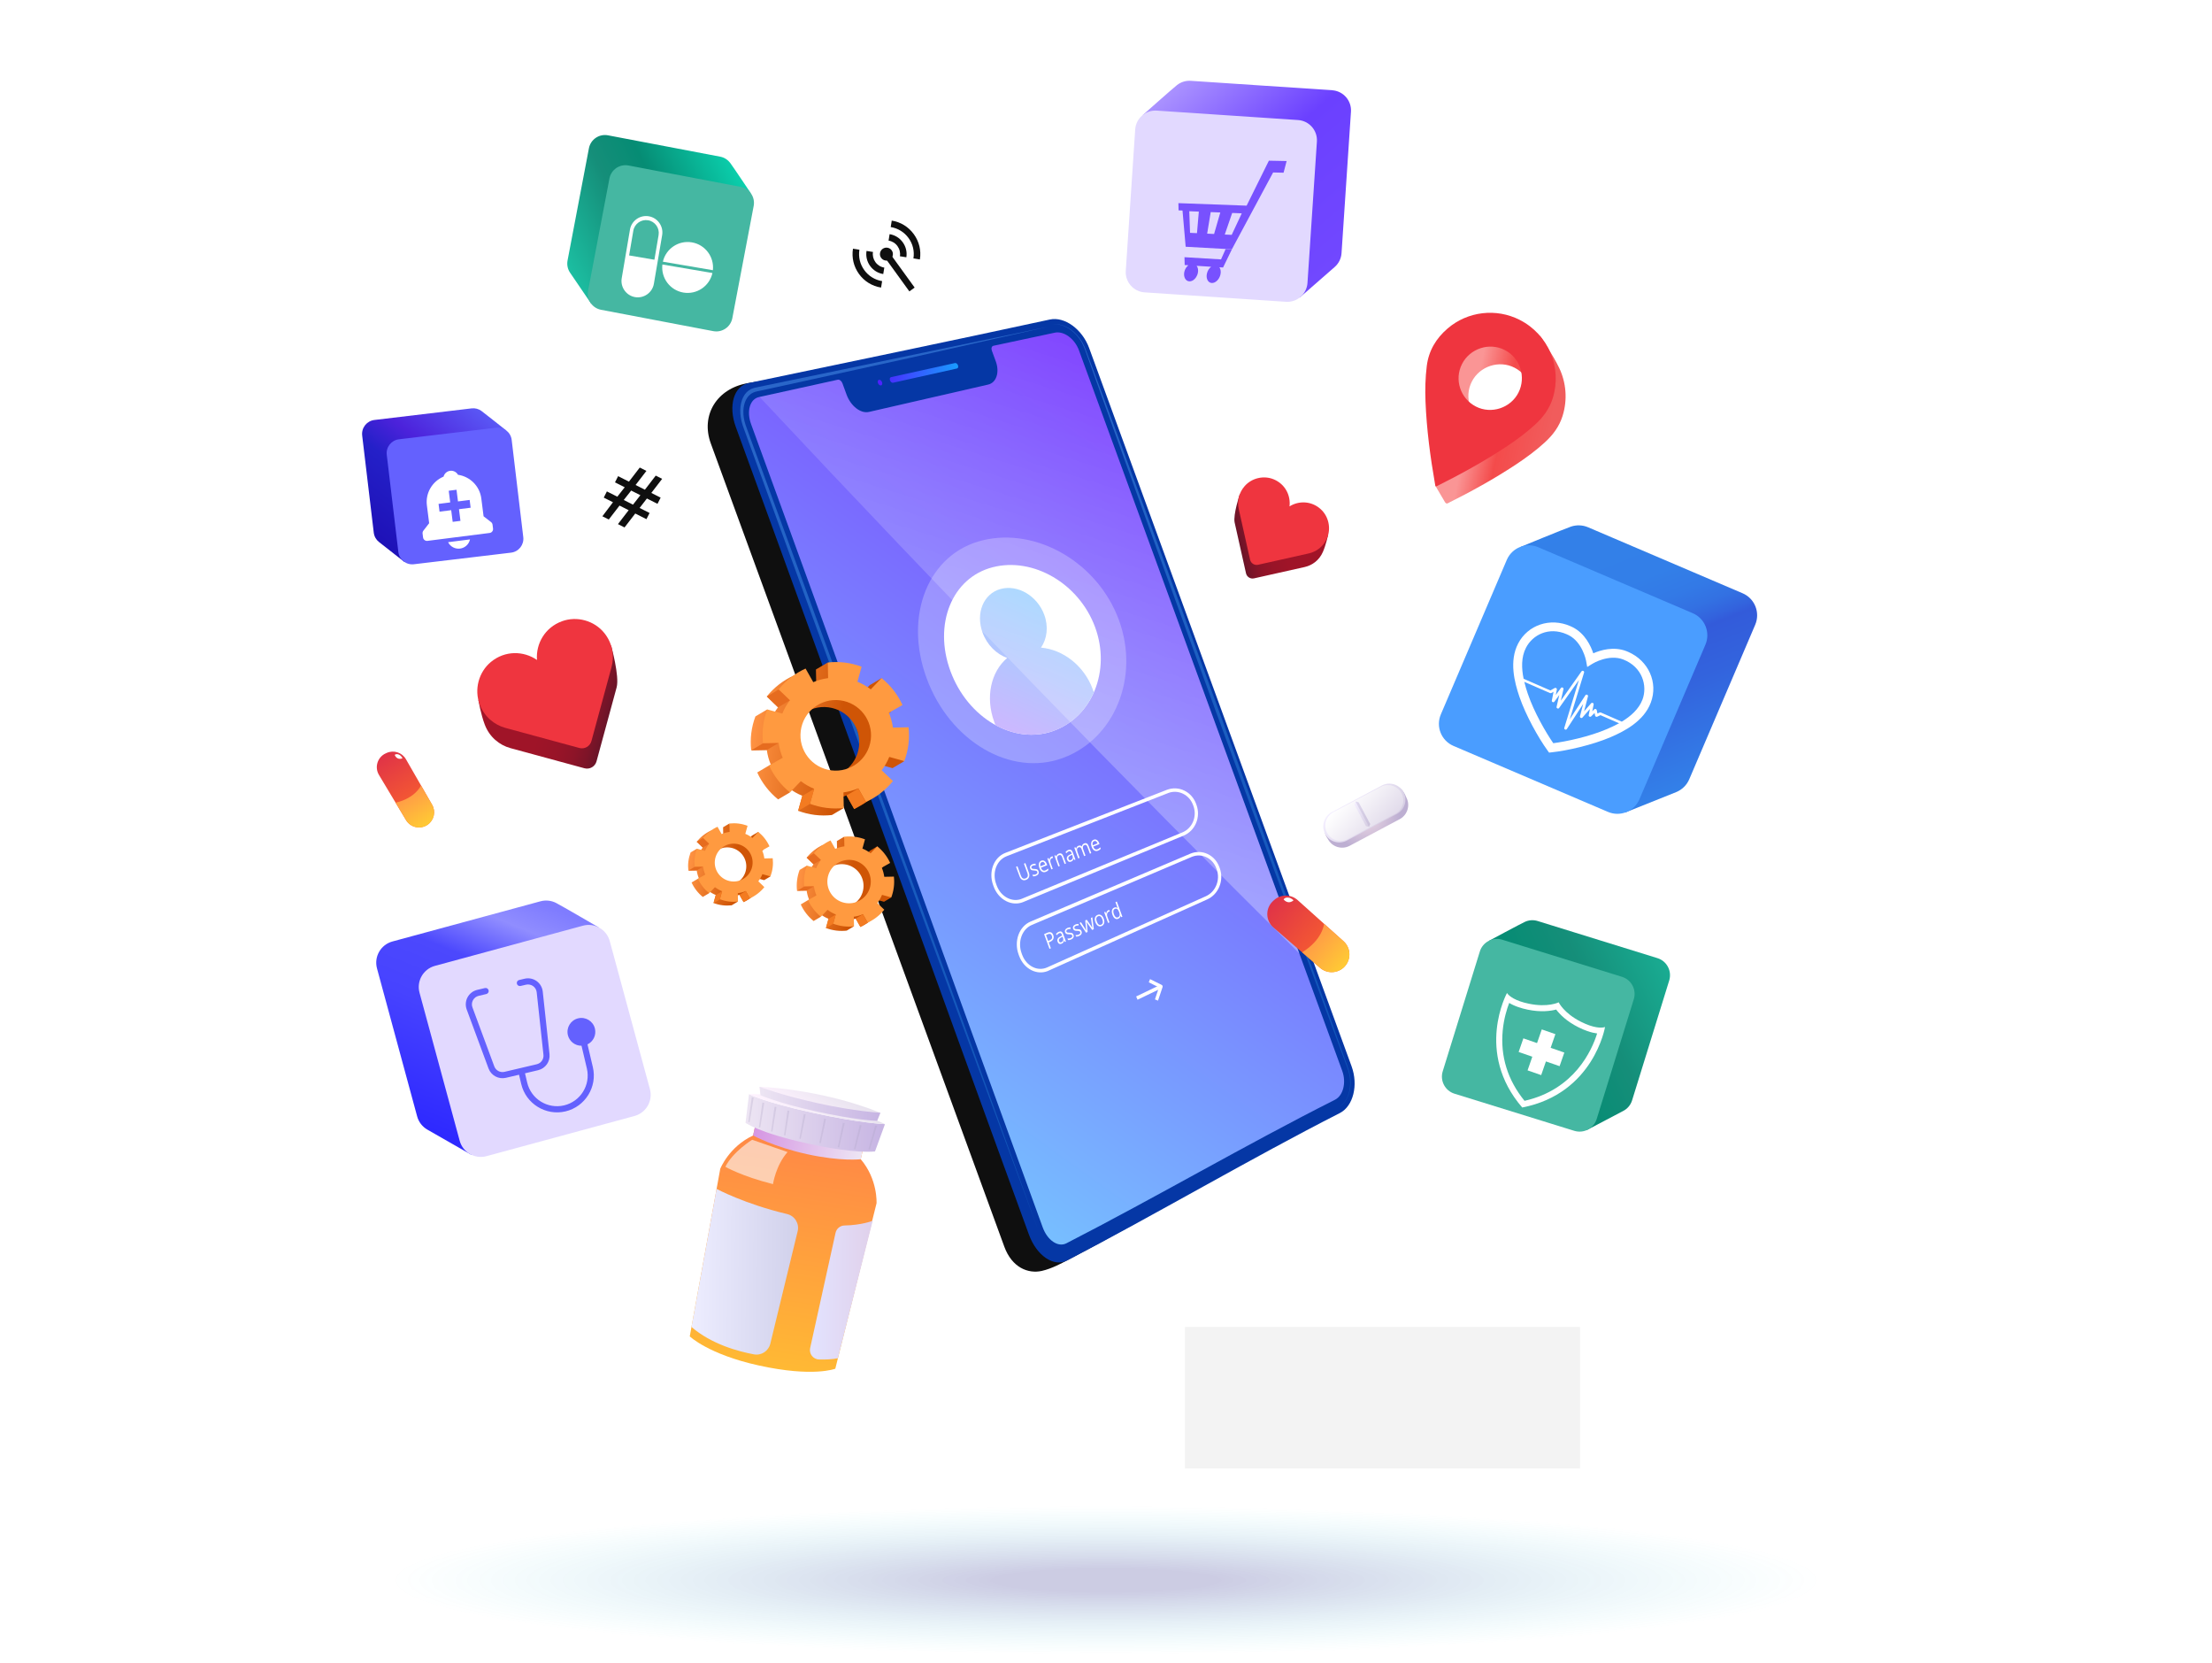 <svg width="672" height="505" viewBox="0 0 672 505" fill="none" xmlns="http://www.w3.org/2000/svg">
<g clip-path="url(#clip0)">
<path d="M396.59 343.13C398.02 342.4 402.72 339.83 404.11 338.76C405.33 337.81 407.25 334.81 407.25 334.82C407.29 334.92 347.3 184.34 320.51 111.01C318.41 105.26 313.06 101.37 308.58 102.34C283.15 107.95 240.97 113.98 227.11 116.38C217.85 117.98 212.77 126.03 215.95 134.71C245.66 215.99 275.37 297.29 305.1 378.61C307.44 385.02 312.37 386.91 316.47 386C319.6 385.31 322.99 383.41 323.69 383.04C349.65 369.46 370.42 356.49 396.59 343.13Z" fill="#0F0F0F"/>
<path d="M407.04 338.05C411.11 335.96 412.71 329.58 410.6 323.83C383.82 250.53 357.66 178.99 330.89 105.73C328.79 99.98 323.43 96.08 318.95 97.04C289.39 103.45 257.05 110.13 227.42 116.33C222.93 117.26 221.18 123.24 223.53 129.66C253.31 211.13 282.79 293.43 312.6 374.99C314.95 381.42 320.16 384.92 324.22 382.81C351.02 368.88 380.15 351.74 407.04 338.05Z" fill="#0537A5"/>
<path d="M318.26 99.26C318.26 99.26 301.34 102.82 275.92 108.06C263.23 110.73 248.41 113.82 232.52 117.09C231.53 117.3 230.53 117.51 229.53 117.72C229.47 117.73 229.41 117.75 229.34 117.76C229.27 117.78 229.2 117.8 229.14 117.82C229.02 117.85 228.9 117.89 228.77 117.93C228.53 117.99 228.27 118.14 228.03 118.24C227.79 118.36 227.58 118.53 227.35 118.67C227.14 118.85 226.94 119.03 226.74 119.22C225.23 120.84 224.55 123.65 225.05 126.77C225.18 127.54 225.35 128.33 225.61 129.11C225.86 129.91 226.14 130.6 226.4 131.34C226.93 132.8 227.47 134.27 228.01 135.75C229.08 138.69 230.16 141.66 231.25 144.63C235.58 156.52 239.99 168.59 244.39 180.67C253.24 204.81 262.08 228.96 270.38 251.59C278.7 274.21 286.47 295.33 293.13 313.42C306.52 349.58 315.44 373.68 315.44 373.68C315.44 373.68 306.71 349.48 293.62 313.21C287.04 295.09 279.37 273.95 271.15 251.31C262.9 228.68 254.1 204.54 245.3 180.41C240.88 168.35 236.46 156.29 232.11 144.42C231.02 141.45 229.94 138.5 228.86 135.55C228.32 134.08 227.78 132.61 227.25 131.15C226.7 129.66 226.18 128.3 225.98 126.92C225.52 124.17 226.13 121.66 227.46 120.22C227.63 120.05 227.81 119.89 228 119.73C228.2 119.6 228.39 119.45 228.6 119.35C228.82 119.26 228.99 119.14 229.24 119.07C229.36 119.03 229.48 119 229.6 118.96C229.65 118.94 229.71 118.93 229.76 118.91C229.82 118.9 229.88 118.88 229.95 118.87C230.95 118.66 231.94 118.44 232.93 118.23C248.76 114.79 263.52 111.55 276.17 108.76C301.43 103.09 318.26 99.26 318.26 99.26Z" fill="url(#paint0_linear)"/>
<path d="M406.45 336.44C406.45 336.44 406.62 336.34 406.94 336.16C407.26 335.96 407.72 335.62 408.24 335.04C408.76 334.46 409.31 333.6 409.74 332.4C410.14 331.19 410.43 329.63 410.29 327.8C410.24 326.89 410.05 325.93 409.76 324.95C409.46 323.97 409.08 323.02 408.72 321.98C407.99 319.93 407.19 317.71 406.35 315.34C404.65 310.61 402.73 305.26 400.64 299.44C396.43 287.8 391.52 274.22 386.26 259.67C380.97 245.14 375.95 231.38 370.31 215.89C364.63 200.41 358.95 184.92 353.63 170.4C348.27 155.89 343.27 142.35 338.99 130.74C336.83 124.94 334.86 119.62 333.1 114.91C332.22 112.55 331.4 110.35 330.64 108.31C330.25 107.29 329.92 106.31 329.52 105.38C329.12 104.45 328.64 103.58 328.09 102.85C327.02 101.36 325.78 100.34 324.69 99.66C323.58 99.001 322.6 98.691 321.83 98.57C321.06 98.46 320.48 98.481 320.11 98.531C319.74 98.591 319.55 98.621 319.55 98.621C319.55 98.621 319.74 98.591 320.12 98.54C320.5 98.501 321.07 98.49 321.84 98.621C322.61 98.76 323.58 99.091 324.67 99.76C325.74 100.45 326.95 101.47 327.97 102.95C328.5 103.68 328.95 104.52 329.33 105.43C329.71 106.34 330.03 107.34 330.4 108.36C331.13 110.41 331.92 112.62 332.77 114.99C334.47 119.72 336.38 125.05 338.47 130.88C342.68 142.52 347.58 156.09 352.84 170.64C358.13 185.18 363.78 200.69 369.42 216.21C375.11 231.71 380.18 245.46 385.51 259.99C390.87 274.51 395.87 288.06 400.16 299.67C402.32 305.47 404.29 310.79 406.04 315.5C406.92 317.85 407.74 320.06 408.5 322.1C408.87 323.12 409.27 324.09 409.57 325.03C409.86 325.97 410.06 326.91 410.13 327.8C410.29 329.59 410.03 331.14 409.65 332.34C409.25 333.54 408.71 334.41 408.21 335C407.7 335.59 407.25 335.94 406.94 336.15C406.61 336.33 406.45 336.44 406.45 336.44Z" fill="url(#paint1_linear)"/>
<path d="M230.59 120.589C237.49 119.109 247.62 116.819 254.51 115.329C255.03 115.219 255.67 115.709 255.93 116.429C256.35 117.579 256.77 118.729 257.19 119.879C258.46 123.339 261.49 125.689 263.98 125.119C276.06 122.359 288.14 119.589 300.22 116.799C302.7 116.219 303.73 113.079 302.53 109.779C302.13 108.679 301.73 107.579 301.32 106.479C301.07 105.789 301.28 105.139 301.8 105.019C308.69 103.509 313.53 102.569 320.41 101.049C323.17 100.439 326.49 102.859 327.79 106.419C354.64 179.919 380.89 251.689 407.76 325.219C409.06 328.779 408.07 332.739 405.56 334.009C378.63 347.589 350.82 363.829 323.96 377.609C321.45 378.899 318.22 376.729 316.78 372.779C287.09 291.529 257.84 209.979 228.18 128.819C226.74 124.879 227.83 121.179 230.59 120.589Z" fill="url(#paint2_linear)"/>
<path opacity="0.25" d="M339.91 188.28C346.29 205.64 338.66 224.41 322.87 230.22C307.08 236.03 288.56 225.19 281.51 206C274.46 186.81 282.09 168.07 298.56 164.09C315.02 160.11 333.53 170.92 339.91 188.28Z" fill="white"/>
<path d="M332.69 190.48C337.55 203.71 331.81 217.84 319.87 222.04C307.92 226.24 293.99 218.08 288.74 203.82C283.49 189.55 289.24 175.44 301.57 172.28C313.89 169.11 327.83 177.25 332.69 190.48Z" fill="white"/>
<path d="M316.25 196.69C318.08 194.04 318.58 190.35 317.24 186.71C315.13 180.97 309.2 177.46 303.99 178.88C298.78 180.29 296.33 186.24 298.51 192.17C299.88 195.91 302.76 198.69 305.99 199.83C301.06 203.99 299.27 211.71 302.06 219.29C302.17 219.59 302.28 219.89 302.39 220.2C307.88 223.23 314.09 224.04 319.86 222.05C325.64 220.06 329.93 215.67 332.31 210.25C332.2 209.96 332.1 209.67 331.99 209.38C329.34 202.14 322.94 197.29 316.25 196.69Z" fill="url(#paint3_linear)"/>
<path d="M310.73 274.009C309.11 274.629 307.34 274.519 305.72 273.709C303.97 272.829 302.6 271.249 301.87 269.249C301.82 269.109 301.77 268.969 301.72 268.829C300.24 264.799 301.89 260.399 305.41 259.039C321.77 252.649 338.14 246.259 354.5 239.879C356.23 239.229 358.14 239.289 359.83 240.129C361.46 240.929 362.71 242.339 363.35 244.089C363.4 244.219 363.44 244.339 363.49 244.469C364.84 248.149 363.11 252.319 359.62 253.769C343.37 260.479 327.13 267.199 310.9 273.939C310.84 273.969 310.78 273.989 310.73 274.009ZM354.94 240.839C354.91 240.849 354.89 240.859 354.87 240.869C338.51 247.259 322.15 253.659 305.79 260.059C302.77 261.239 301.35 265.019 302.63 268.489C302.68 268.629 302.73 268.769 302.78 268.909C303.41 270.629 304.59 271.989 306.09 272.739C307.52 273.459 309.1 273.539 310.5 272.939C326.74 266.209 342.98 259.499 359.23 252.799C362.23 251.559 363.72 247.979 362.57 244.829C362.52 244.699 362.48 244.579 362.43 244.449C361.88 242.959 360.82 241.769 359.44 241.089C358.01 240.379 356.42 240.289 354.94 240.839Z" fill="white"/>
<path d="M318.3 294.921C316.73 295.541 315.02 295.461 313.44 294.701C311.7 293.861 310.34 292.301 309.6 290.301C309.55 290.161 309.5 290.021 309.45 289.881C307.97 285.851 309.59 281.381 313.07 279.901C329.25 273.011 345.43 266.131 361.62 259.271C363.34 258.551 365.22 258.581 366.91 259.391C368.53 260.161 369.77 261.551 370.42 263.301C370.47 263.431 370.51 263.551 370.56 263.681C371.91 267.361 370.21 271.611 366.77 273.151C350.7 280.341 334.64 287.551 318.59 294.781C318.49 294.851 318.39 294.891 318.3 294.921ZM362.19 260.191C362.13 260.211 362.07 260.241 362.01 260.261C345.82 267.131 329.64 274.021 313.47 280.921C310.48 282.191 309.09 286.051 310.37 289.531C310.42 289.671 310.47 289.811 310.52 289.951C311.15 291.661 312.32 293.001 313.8 293.721C315.22 294.411 316.78 294.431 318.16 293.801C334.22 286.581 350.28 279.371 366.35 272.191C369.32 270.861 370.79 267.211 369.63 264.051C369.58 263.921 369.54 263.801 369.49 263.671C368.94 262.191 367.89 261.011 366.52 260.361C365.15 259.701 363.61 259.641 362.19 260.191Z" fill="white"/>
<path d="M311.5 262.131C311.85 263.091 312.21 264.051 312.56 265.011C312.75 265.521 312.77 265.971 312.62 266.361C312.47 266.751 312.18 267.041 311.73 267.221C311.29 267.401 310.89 267.391 310.54 267.201C310.19 267.011 309.92 266.651 309.73 266.141C309.38 265.181 309.02 264.221 308.67 263.261C308.81 263.201 308.96 263.151 309.1 263.091C309.46 264.061 309.81 265.031 310.17 266.011C310.31 266.381 310.5 266.641 310.74 266.771C310.98 266.901 311.27 266.901 311.59 266.771C311.9 266.641 312.1 266.451 312.2 266.181C312.3 265.911 312.27 265.591 312.14 265.221C311.78 264.251 311.43 263.291 311.07 262.321C311.21 262.241 311.36 262.191 311.5 262.131Z" fill="white"/>
<path d="M315.5 264.58C315.61 264.89 315.61 265.17 315.48 265.41C315.35 265.66 315.11 265.85 314.76 265.99C314.39 266.14 314.08 266.19 313.82 266.13C313.76 265.97 313.71 265.82 313.65 265.66C313.81 265.69 313.98 265.69 314.15 265.68C314.32 265.66 314.48 265.63 314.62 265.57C314.84 265.48 314.99 265.37 315.08 265.24C315.17 265.11 315.18 264.96 315.12 264.78C315.07 264.65 314.98 264.56 314.86 264.5C314.73 264.45 314.51 264.41 314.19 264.39C313.89 264.38 313.67 264.35 313.53 264.31C313.39 264.27 313.27 264.2 313.18 264.11C313.09 264.02 313.01 263.9 312.96 263.75C312.86 263.48 312.87 263.23 313 263C313.13 262.77 313.35 262.59 313.67 262.46C313.97 262.34 314.29 262.3 314.63 262.33C314.63 262.49 314.63 262.64 314.63 262.8C314.3 262.77 314.02 262.81 313.8 262.9C313.6 262.98 313.46 263.08 313.39 263.19C313.32 263.31 313.3 263.43 313.35 263.56C313.38 263.65 313.43 263.72 313.49 263.76C313.55 263.81 313.63 263.84 313.74 263.87C313.84 263.89 314.04 263.91 314.32 263.92C314.7 263.93 314.98 263.99 315.15 264.09C315.3 264.2 315.42 264.36 315.5 264.58Z" fill="white"/>
<path d="M317.71 264.8C317.3 264.97 316.92 264.95 316.58 264.74C316.23 264.54 315.96 264.17 315.77 263.64C315.57 263.1 315.53 262.64 315.63 262.23C315.73 261.83 315.97 261.55 316.34 261.4C316.69 261.26 317.01 261.29 317.32 261.48C317.62 261.67 317.86 261.99 318.02 262.44C318.06 262.55 318.1 262.65 318.14 262.76C317.5 263.02 316.87 263.27 316.23 263.53C316.38 263.92 316.57 264.18 316.8 264.32C317.03 264.46 317.29 264.47 317.57 264.36C317.87 264.24 318.14 264.05 318.37 263.78C318.42 263.93 318.48 264.08 318.53 264.23C318.41 264.37 318.29 264.48 318.17 264.57C318.05 264.64 317.9 264.72 317.71 264.8ZM316.49 261.83C316.27 261.92 316.12 262.08 316.05 262.3C315.98 262.53 315.99 262.8 316.08 263.11C316.56 262.92 317.05 262.72 317.53 262.53C317.41 262.21 317.27 261.99 317.09 261.87C316.91 261.76 316.71 261.74 316.49 261.83Z" fill="white"/>
<path d="M319.45 260.161C319.57 260.111 319.69 260.081 319.79 260.061C319.83 260.221 319.86 260.381 319.9 260.551C319.77 260.571 319.67 260.591 319.58 260.631C319.36 260.721 319.2 260.901 319.12 261.191C319.04 261.471 319.06 261.771 319.18 262.101C319.4 262.691 319.61 263.281 319.83 263.871C319.69 263.931 319.55 263.981 319.41 264.041C319 262.941 318.6 261.831 318.19 260.731C318.31 260.681 318.42 260.641 318.54 260.591C318.63 260.791 318.72 260.991 318.81 261.181C318.82 261.181 318.82 261.171 318.83 261.171C318.85 260.911 318.92 260.701 319.02 260.521C319.14 260.351 319.27 260.231 319.45 260.161Z" fill="white"/>
<path d="M323.43 262.41C323.17 261.7 322.91 260.99 322.65 260.28C322.55 260.01 322.43 259.83 322.27 259.74C322.12 259.65 321.93 259.65 321.71 259.73C321.42 259.85 321.24 260.02 321.18 260.27C321.11 260.51 321.16 260.85 321.32 261.27C321.53 261.85 321.74 262.42 321.96 263C321.82 263.06 321.68 263.11 321.54 263.17C321.14 262.07 320.73 260.97 320.33 259.87C320.44 259.82 320.56 259.78 320.67 259.73C320.75 259.87 320.83 260.01 320.9 260.15C320.91 260.15 320.91 260.14 320.92 260.14C320.95 259.94 321.02 259.77 321.14 259.62C321.26 259.47 321.42 259.35 321.61 259.28C321.94 259.15 322.23 259.14 322.47 259.27C322.71 259.39 322.91 259.67 323.06 260.09C323.32 260.8 323.59 261.52 323.85 262.23C323.71 262.3 323.57 262.35 323.43 262.41Z" fill="white"/>
<path d="M326.41 261.201C326.32 261.061 326.24 260.911 326.16 260.771C326.15 260.771 326.15 260.781 326.14 260.781C326.08 261.041 325.99 261.241 325.88 261.361C325.77 261.491 325.61 261.591 325.41 261.681C325.14 261.791 324.89 261.791 324.67 261.691C324.45 261.581 324.29 261.381 324.17 261.071C323.93 260.411 324.25 259.881 325.13 259.491C325.28 259.421 325.44 259.351 325.59 259.281C325.57 259.211 325.54 259.151 325.52 259.081C325.42 258.821 325.31 258.651 325.17 258.571C325.03 258.491 324.86 258.481 324.65 258.571C324.42 258.661 324.19 258.851 323.96 259.141C323.87 259.031 323.78 258.921 323.69 258.811C323.79 258.671 323.92 258.541 324.06 258.421C324.2 258.311 324.36 258.211 324.52 258.151C324.85 258.021 325.13 258.011 325.35 258.121C325.57 258.231 325.76 258.481 325.9 258.861C326.17 259.601 326.45 260.351 326.72 261.091C326.62 261.121 326.52 261.161 326.41 261.201ZM325.34 261.231C325.6 261.121 325.78 260.961 325.86 260.731C325.95 260.501 325.93 260.231 325.82 259.931C325.78 259.831 325.75 259.731 325.71 259.631C325.57 259.691 325.44 259.761 325.3 259.821C324.97 259.971 324.75 260.131 324.65 260.291C324.54 260.461 324.53 260.661 324.62 260.891C324.69 261.071 324.78 261.191 324.91 261.241C325.03 261.311 325.17 261.301 325.34 261.231Z" fill="white"/>
<path d="M331.12 259.29C330.86 258.59 330.6 257.88 330.34 257.18C330.24 256.92 330.13 256.75 329.98 256.65C329.84 256.56 329.67 256.55 329.47 256.63C329.21 256.73 329.05 256.9 328.99 257.13C328.93 257.36 328.97 257.65 329.1 258.02C329.32 258.63 329.55 259.23 329.77 259.84C329.63 259.9 329.49 259.95 329.35 260.01C329.09 259.3 328.83 258.6 328.57 257.89C328.47 257.63 328.35 257.45 328.21 257.36C328.07 257.27 327.9 257.26 327.69 257.34C327.43 257.44 327.27 257.62 327.21 257.85C327.16 258.09 327.21 258.41 327.36 258.84C327.57 259.41 327.78 259.98 327.99 260.55C327.85 260.61 327.71 260.66 327.57 260.72C327.17 259.63 326.77 258.54 326.37 257.45C326.48 257.4 326.6 257.36 326.71 257.31C326.79 257.45 326.86 257.59 326.94 257.73C326.95 257.73 326.95 257.72 326.96 257.72C326.98 257.53 327.05 257.36 327.16 257.21C327.27 257.06 327.42 256.95 327.6 256.88C328.03 256.71 328.39 256.78 328.65 257.09C328.66 257.09 328.66 257.08 328.67 257.08C328.69 256.88 328.76 256.69 328.88 256.53C329 256.37 329.16 256.25 329.36 256.17C329.67 256.04 329.94 256.05 330.17 256.17C330.4 256.3 330.58 256.57 330.74 256.98C331 257.69 331.26 258.39 331.52 259.1C331.4 259.18 331.26 259.24 331.12 259.29Z" fill="white"/>
<path d="M333.59 258.36C333.18 258.53 332.8 258.51 332.46 258.31C332.12 258.11 331.85 257.76 331.66 257.24C331.47 256.72 331.43 256.26 331.53 255.86C331.64 255.46 331.88 255.19 332.25 255.04C332.6 254.9 332.92 254.92 333.22 255.11C333.52 255.3 333.75 255.61 333.91 256.04C333.95 256.14 333.99 256.25 334.02 256.35C333.38 256.61 332.75 256.86 332.11 257.12C332.26 257.5 332.45 257.75 332.68 257.89C332.91 258.02 333.16 258.03 333.45 257.92C333.75 257.8 334.02 257.61 334.25 257.34C334.3 257.49 334.36 257.63 334.41 257.78C334.29 257.91 334.17 258.02 334.05 258.11C333.93 258.2 333.78 258.28 333.59 258.36ZM332.39 255.46C332.17 255.55 332.02 255.7 331.95 255.93C331.88 256.15 331.89 256.42 331.97 256.73C332.45 256.54 332.94 256.34 333.42 256.15C333.31 255.84 333.16 255.63 332.98 255.51C332.81 255.39 332.61 255.37 332.39 255.46Z" fill="white"/>
<path d="M319.98 284.001C320.15 284.451 320.15 284.852 319.98 285.202C319.82 285.552 319.5 285.832 319.03 286.042C318.89 286.102 318.74 286.172 318.6 286.232C318.81 286.812 319.03 287.401 319.25 287.991C319.11 288.051 318.97 288.111 318.83 288.181C318.28 286.691 317.73 285.201 317.19 283.711C317.51 283.571 317.82 283.441 318.14 283.301C319.04 282.901 319.66 283.131 319.98 284.001ZM318.44 285.781C318.57 285.721 318.69 285.671 318.82 285.611C319.2 285.451 319.44 285.251 319.56 285.031C319.67 284.811 319.67 284.531 319.55 284.211C319.44 283.911 319.28 283.731 319.07 283.661C318.86 283.581 318.58 283.622 318.25 283.762C318.09 283.832 317.93 283.901 317.77 283.971C317.99 284.571 318.22 285.181 318.44 285.781Z" fill="white"/>
<path d="M323.52 286.101C323.43 285.951 323.35 285.811 323.26 285.661C323.25 285.661 323.25 285.671 323.24 285.671C323.18 285.941 323.1 286.141 322.99 286.271C322.88 286.401 322.73 286.521 322.52 286.611C322.25 286.731 322 286.741 321.79 286.641C321.57 286.541 321.41 286.331 321.29 286.011C321.04 285.341 321.36 284.791 322.23 284.371C322.38 284.301 322.54 284.221 322.69 284.151C322.66 284.081 322.64 284.011 322.61 283.941C322.51 283.681 322.4 283.511 322.26 283.421C322.12 283.341 321.95 283.341 321.75 283.431C321.52 283.531 321.29 283.731 321.07 284.021C320.98 283.911 320.89 283.801 320.8 283.691C320.9 283.541 321.02 283.411 321.17 283.291C321.31 283.171 321.46 283.071 321.63 283.001C321.96 282.861 322.23 282.841 322.45 282.951C322.67 283.061 322.85 283.301 323 283.691C323.28 284.451 323.56 285.201 323.83 285.961C323.73 286.011 323.63 286.051 323.52 286.101ZM322.46 286.161C322.72 286.051 322.89 285.871 322.97 285.631C323.05 285.391 323.04 285.121 322.93 284.811C322.89 284.711 322.86 284.611 322.82 284.511C322.68 284.581 322.55 284.651 322.41 284.711C322.09 284.871 321.87 285.031 321.76 285.211C321.65 285.381 321.65 285.591 321.73 285.821C321.8 286.001 321.89 286.121 322.02 286.181C322.15 286.241 322.29 286.231 322.46 286.161Z" fill="white"/>
<path d="M326.12 283.9C326.23 284.21 326.23 284.49 326.1 284.74C325.97 284.99 325.74 285.19 325.39 285.34C325.03 285.5 324.72 285.55 324.46 285.51C324.4 285.35 324.35 285.2 324.29 285.04C324.45 285.06 324.62 285.06 324.78 285.04C324.95 285.02 325.1 284.98 325.24 284.92C325.46 284.82 325.61 284.71 325.69 284.58C325.78 284.44 325.79 284.29 325.72 284.12C325.67 283.99 325.59 283.9 325.46 283.85C325.33 283.8 325.11 283.77 324.8 283.76C324.5 283.76 324.28 283.74 324.15 283.7C324.01 283.66 323.9 283.6 323.8 283.51C323.71 283.42 323.63 283.3 323.58 283.15C323.48 282.88 323.49 282.63 323.62 282.39C323.74 282.16 323.96 281.97 324.28 281.83C324.58 281.7 324.89 281.65 325.23 281.67C325.23 281.83 325.23 281.99 325.23 282.14C324.9 282.12 324.63 282.16 324.41 282.26C324.21 282.35 324.08 282.45 324.01 282.57C323.94 282.69 323.93 282.81 323.97 282.94C324 283.03 324.05 283.1 324.11 283.14C324.17 283.19 324.25 283.22 324.36 283.24C324.46 283.26 324.65 283.27 324.93 283.27C325.31 283.27 325.58 283.32 325.75 283.41C325.91 283.53 326.04 283.69 326.12 283.9Z" fill="white"/>
<path d="M328.56 282.83C328.67 283.14 328.67 283.41 328.54 283.67C328.41 283.92 328.18 284.12 327.83 284.27C327.47 284.43 327.16 284.49 326.9 284.44C326.84 284.29 326.79 284.13 326.73 283.98C326.89 284 327.06 284 327.22 283.98C327.39 283.96 327.54 283.92 327.68 283.86C327.9 283.76 328.05 283.65 328.13 283.52C328.22 283.38 328.23 283.23 328.16 283.06C328.11 282.93 328.03 282.84 327.9 282.79C327.77 282.74 327.55 282.71 327.24 282.7C326.94 282.7 326.73 282.68 326.59 282.64C326.45 282.6 326.34 282.54 326.24 282.45C326.15 282.36 326.07 282.25 326.02 282.09C325.92 281.82 325.93 281.57 326.06 281.33C326.18 281.1 326.41 280.91 326.72 280.77C327.01 280.64 327.33 280.59 327.67 280.61C327.67 280.77 327.67 280.92 327.67 281.08C327.34 281.06 327.07 281.1 326.85 281.2C326.65 281.29 326.52 281.39 326.45 281.51C326.38 281.63 326.37 281.75 326.41 281.88C326.44 281.97 326.49 282.04 326.55 282.08C326.61 282.13 326.69 282.16 326.8 282.18C326.9 282.2 327.09 282.21 327.37 282.21C327.75 282.21 328.02 282.26 328.19 282.35C328.36 282.46 328.48 282.61 328.56 282.83Z" fill="white"/>
<path d="M331.8 282.45C331.4 281.88 330.99 281.31 330.59 280.74C330.51 280.64 330.36 280.39 330.12 280.01C330.11 280.01 330.11 280.02 330.1 280.02C330.16 280.4 330.2 280.69 330.22 280.91C330.28 281.63 330.35 282.34 330.41 283.06C330.25 283.13 330.09 283.2 329.93 283.27C329.28 282.28 328.62 281.29 327.97 280.3C328.12 280.24 328.26 280.17 328.41 280.11C328.89 280.86 329.26 281.43 329.51 281.82C329.76 282.21 329.92 282.48 329.99 282.62C330 282.62 330 282.61 330.01 282.61C329.99 282.49 329.96 282.33 329.94 282.13C329.91 281.93 329.9 281.77 329.89 281.65C329.83 280.95 329.76 280.24 329.7 279.54C329.85 279.47 330 279.41 330.15 279.34C330.54 279.9 330.94 280.46 331.33 281.01C331.55 281.31 331.72 281.57 331.84 281.79C331.85 281.79 331.85 281.78 331.86 281.78C331.84 281.71 331.82 281.59 331.79 281.42C331.76 281.26 331.64 280.38 331.42 278.78C331.56 278.72 331.71 278.66 331.85 278.59C332 279.79 332.15 281 332.3 282.2C332.13 282.31 331.97 282.38 331.8 282.45Z" fill="white"/>
<path d="M335.31 279.01C335.51 279.54 335.55 280.01 335.43 280.4C335.31 280.8 335.06 281.08 334.66 281.26C334.41 281.37 334.17 281.4 333.93 281.34C333.69 281.29 333.47 281.15 333.27 280.94C333.07 280.73 332.91 280.45 332.78 280.11C332.58 279.58 332.54 279.11 332.66 278.72C332.77 278.32 333.03 278.04 333.43 277.87C333.81 277.7 334.18 277.72 334.51 277.93C334.85 278.13 335.12 278.49 335.31 279.01ZM333.22 279.92C333.37 280.34 333.56 280.63 333.78 280.78C334 280.94 334.25 280.96 334.52 280.84C334.79 280.72 334.96 280.52 335.02 280.24C335.08 279.96 335.03 279.61 334.88 279.19C334.73 278.77 334.54 278.49 334.32 278.34C334.1 278.19 333.85 278.17 333.58 278.29C333.31 278.41 333.14 278.6 333.08 278.88C333.02 279.15 333.06 279.5 333.22 279.92Z" fill="white"/>
<path d="M336.67 276.46C336.79 276.41 336.91 276.37 337.01 276.35C337.05 276.51 337.08 276.67 337.12 276.83C337 276.85 336.89 276.88 336.8 276.92C336.58 277.02 336.43 277.21 336.35 277.49C336.27 277.77 336.29 278.07 336.41 278.39C336.62 278.97 336.84 279.56 337.05 280.14C336.91 280.2 336.77 280.26 336.64 280.32C336.24 279.23 335.84 278.15 335.44 277.06C335.55 277.01 335.67 276.96 335.78 276.91C335.87 277.1 335.96 277.3 336.05 277.49C336.06 277.49 336.06 277.48 336.07 277.48C336.09 277.22 336.16 277.01 336.26 276.83C336.36 276.66 336.49 276.53 336.67 276.46Z" fill="white"/>
<path d="M340.43 278.151C340.42 278.151 340.42 278.161 340.41 278.161C340.34 278.571 340.11 278.861 339.73 279.031C339.37 279.191 339.04 279.171 338.73 278.961C338.42 278.761 338.17 278.391 337.97 277.851C337.77 277.311 337.72 276.851 337.81 276.471C337.9 276.091 338.13 275.821 338.48 275.661C338.85 275.501 339.2 275.541 339.51 275.771C339.52 275.771 339.53 275.761 339.54 275.761C339.51 275.691 339.47 275.611 339.44 275.531C339.41 275.461 339.38 275.381 339.35 275.311C339.19 274.871 339.03 274.431 338.87 273.991C339.01 273.931 339.15 273.871 339.29 273.811C339.85 275.341 340.42 276.881 340.98 278.411C340.87 278.461 340.76 278.511 340.64 278.561C340.57 278.421 340.5 278.281 340.43 278.151ZM339.63 278.591C339.91 278.471 340.09 278.291 340.14 278.051C340.2 277.811 340.16 277.491 340.01 277.081C340 277.051 339.98 277.011 339.97 276.981C339.8 276.521 339.62 276.221 339.41 276.081C339.21 275.941 338.97 275.931 338.68 276.051C338.44 276.161 338.29 276.351 338.24 276.631C338.19 276.911 338.25 277.261 338.4 277.661C338.55 278.081 338.73 278.361 338.94 278.521C339.15 278.681 339.38 278.701 339.63 278.591Z" fill="white"/>
<path d="M345.58 303.631C345.44 303.301 345.3 302.971 345.16 302.641C347.61 301.461 350.06 300.291 352.51 299.111C352.65 299.441 352.79 299.761 352.93 300.091C350.47 301.271 348.03 302.451 345.58 303.631Z" fill="white"/>
<path d="M351.8 303.911C351.49 303.781 351.18 303.651 350.87 303.521C351.27 302.311 351.68 301.091 352.09 299.881C351.06 299.371 350.02 298.851 348.99 298.341C349.12 298.021 349.25 297.691 349.38 297.371C350.56 297.961 351.73 298.541 352.91 299.121C353.15 299.241 353.27 299.541 353.18 299.801C352.72 301.171 352.26 302.541 351.8 303.911Z" fill="white"/>
<path d="M230.76 120.549C237.62 119.079 247.67 116.799 254.51 115.319C255.03 115.209 255.67 115.699 255.93 116.419C256.35 117.569 256.77 118.719 257.19 119.869C258.46 123.329 261.49 125.679 263.98 125.109C276.06 122.349 288.14 119.579 300.22 116.789C302.7 116.209 303.73 113.069 302.53 109.769C302.13 108.669 301.73 107.569 301.32 106.469C301.07 105.779 301.28 105.129 301.8 105.009C308.69 103.499 313.53 102.559 320.41 101.039C323.17 100.429 326.49 102.849 327.79 106.409C350.29 167.979 372.36 228.349 394.73 289.559C341.29 236.539 286.64 180.199 230.76 120.549Z" fill="url(#paint4_linear)"/>
<path d="M270.38 115.53C270.21 115.06 270.35 114.62 270.69 114.54C277.17 113.12 283.64 111.69 290.11 110.26C290.45 110.18 290.87 110.5 291.03 110.95C291.2 111.41 291.06 111.84 290.72 111.92C284.25 113.36 277.78 114.8 271.31 116.24C270.96 116.32 270.55 116 270.38 115.53ZM266.72 116.34C266.89 116.81 267.31 117.13 267.65 117.06C267.99 116.98 268.13 116.54 267.96 116.07C267.79 115.6 267.37 115.28 267.03 115.35C266.69 115.42 266.55 115.87 266.72 116.34Z" fill="url(#paint5_linear)"/>
<path d="M196.53 151.4L194.31 154.27L197.34 155.8L196.39 157.68L192.99 155.96L189.73 160.19L187.73 159.18L190.99 154.95L188.21 153.55L184.95 157.78L183 156.8L186.22 152.54L183.42 151.13L184.37 149.25L187.54 150.85L189.79 147.99L186.83 146.5L187.78 144.62L191.07 146.28L194.36 142L196.38 143.02L193.09 147.3L195.92 148.73L199.21 144.45L201.16 145.43L197.87 149.71L200.7 151.14L199.75 153.02L196.53 151.4ZM189.5 151.85L192.3 153.27L194.55 150.4L191.75 148.99L189.5 151.85Z" fill="#0F0F0F"/>
<path d="M270.889 76.02C271.529 76.9 271.329 78.13 270.449 78.77C269.569 79.41 268.339 79.21 267.699 78.33C267.059 77.45 267.259 76.22 268.139 75.58C269.019 74.95 270.249 75.14 270.889 76.02Z" fill="#0F0F0F"/>
<path d="M275.349 78.139L273.389 77.829C273.569 76.739 273.299 75.639 272.649 74.739C271.999 73.839 271.039 73.249 269.949 73.079L270.259 71.119C271.879 71.379 273.289 72.249 274.249 73.579C275.219 74.909 275.599 76.529 275.349 78.139Z" fill="#0F0F0F"/>
<path d="M268.329 83.231C266.709 82.971 265.299 82.101 264.339 80.771C263.379 79.441 262.989 77.821 263.249 76.211L265.209 76.521C265.029 77.611 265.299 78.711 265.949 79.611C266.599 80.511 267.559 81.101 268.649 81.271L268.329 83.231Z" fill="#0F0F0F"/>
<path d="M279.459 78.8L277.499 78.49C277.849 76.3 277.329 74.1 276.019 72.3C274.719 70.5 272.789 69.32 270.599 68.96L270.909 67C273.629 67.43 276.009 68.9 277.619 71.13C279.249 73.37 279.899 76.09 279.459 78.8Z" fill="#0F0F0F"/>
<path d="M267.669 87.339C264.949 86.909 262.569 85.439 260.959 83.209C259.349 80.979 258.699 78.259 259.129 75.539L261.089 75.849C260.739 78.039 261.259 80.239 262.569 82.039C263.869 83.839 265.799 85.019 267.989 85.379L267.669 87.339Z" fill="#0F0F0F"/>
<path d="M270.091 76.599L268.488 77.76L276.263 88.5L277.867 87.339L270.091 76.599Z" fill="#0F0F0F"/>
<path d="M268.562 273.877L270.768 272.57C270.768 272.57 269.254 271.415 269.332 270.765C269.469 269.674 269.466 268.604 269.352 267.555L266.432 267.614C266.299 266.644 266.046 265.715 265.673 264.836L268.219 263.398C267.373 261.551 266.509 257.054 266.509 257.054L264.303 258.361L262.28 260.467C261.518 259.89 260.686 259.402 259.785 259.045L260.566 256.233C259.585 255.866 258.544 255.599 257.454 255.463C256.833 255.385 256.449 254.126 256.449 254.126L254.243 255.433L254.303 258.353C253.333 258.486 252.404 258.739 251.525 259.112L250.087 256.566C248.13 257.452 246.404 258.798 245.049 260.472L247.156 262.495C246.578 263.257 246.091 264.089 245.734 264.99L245.127 262.902L242.921 264.209C242.554 265.19 242.288 266.231 242.151 267.321C242.015 268.412 242.018 269.482 242.132 270.532L245.051 270.472C245.184 271.442 245.437 272.371 245.81 273.25L245.471 273.381L243.265 274.688C244.151 276.645 245.497 278.371 247.171 279.725L249.377 278.418L249.194 277.619C249.956 278.197 250.788 278.684 251.689 279.041L250.908 281.854C251.889 282.22 252.93 282.487 254.02 282.624C255.111 282.76 256.181 282.757 257.23 282.643L259.436 281.336L257.171 279.734C258.141 279.6 259.07 279.348 259.949 278.975L261.387 281.52C263.344 280.634 265.07 279.288 266.424 277.614L264.318 275.591C264.895 274.829 265.383 273.997 265.74 273.096L268.562 273.877ZM254.918 275.601C251.296 275.142 248.736 271.85 249.194 268.229C249.653 264.608 252.945 262.047 256.566 262.505C260.187 262.964 262.748 266.256 262.29 269.877C261.841 273.489 258.539 276.059 254.918 275.601Z" fill="url(#paint6_linear)"/>
<path d="M270.768 272.56C271.135 271.579 271.402 270.538 271.538 269.448C271.675 268.357 271.671 267.287 271.558 266.238L268.638 266.297C268.505 265.328 268.252 264.398 267.879 263.52L270.425 262.081C269.538 260.124 268.193 258.399 266.519 257.044L264.495 259.15C263.733 258.573 262.902 258.085 262.001 257.728L262.782 254.916C261.801 254.549 260.76 254.282 259.669 254.146C258.579 254.009 257.509 254.013 256.459 254.126L256.519 257.046C255.549 257.179 254.62 257.432 253.741 257.805L252.303 255.259C250.346 256.145 248.62 257.491 247.265 259.165L249.372 261.189C248.794 261.95 248.307 262.782 247.95 263.683L245.137 262.902C244.77 263.883 244.504 264.924 244.367 266.015C244.231 267.105 244.234 268.175 244.347 269.225L247.267 269.165C247.4 270.135 247.653 271.064 248.026 271.943L245.481 273.381C246.367 275.338 247.712 277.064 249.387 278.419L251.41 276.312C252.172 276.89 253.003 277.377 253.905 277.734L253.124 280.547C254.105 280.914 255.146 281.18 256.236 281.317C257.326 281.453 258.396 281.45 259.446 281.337L259.387 278.417C260.356 278.284 261.286 278.031 262.164 277.658L263.603 280.203C265.56 279.317 267.285 277.972 268.64 276.297L266.534 274.274C267.111 273.512 267.599 272.681 267.956 271.779L270.768 272.56ZM257.124 274.294C253.502 273.836 250.942 270.544 251.4 266.922C251.859 263.301 255.15 260.74 258.772 261.199C262.393 261.657 264.954 264.949 264.495 268.57C264.037 272.182 260.745 274.742 257.124 274.294Z" fill="#FF9A40"/>
<path d="M242.132 270.553L244.327 269.246L247.247 269.187L245.041 270.494L242.132 270.553Z" fill="#E66C1F"/>
<path d="M247.156 262.517L249.362 261.2L247.255 259.177L245.05 260.494L247.156 262.517Z" fill="#E66C1F"/>
<path d="M251.699 279.061L253.905 277.754L253.124 280.567L250.918 281.874L251.699 279.061Z" fill="#F37B21"/>
<path d="M259.958 278.986L262.164 277.678L263.602 280.224L261.397 281.531L259.958 278.986Z" fill="#F37B21"/>
<path d="M271.142 233.293L274.725 231.17C274.725 231.17 272.266 229.293 272.393 228.237C272.615 226.466 272.609 224.727 272.425 223.022L267.682 223.119C267.466 221.544 267.055 220.034 266.449 218.607L270.584 216.271C269.21 213.27 267.806 205.964 267.806 205.964L264.223 208.088L260.936 211.509C259.699 210.571 258.348 209.78 256.884 209.199L258.153 204.631C256.559 204.035 254.868 203.602 253.097 203.38C252.089 203.253 251.465 201.208 251.465 201.208L247.882 203.331L247.978 208.074C246.403 208.291 244.894 208.702 243.467 209.307L241.13 205.172C237.951 206.612 235.148 208.798 232.947 211.517L236.369 214.804C235.431 216.042 234.639 217.393 234.059 218.856L233.074 215.464L229.49 217.588C228.894 219.181 228.461 220.872 228.24 222.644C228.018 224.415 228.023 226.153 228.207 227.858L232.95 227.762C233.167 229.337 233.578 230.846 234.183 232.274L233.632 232.487L230.048 234.61C231.488 237.789 233.674 240.592 236.393 242.793L239.977 240.67L239.68 239.371C240.918 240.309 242.268 241.101 243.732 241.681L242.464 246.25C244.057 246.846 245.748 247.279 247.519 247.501C249.291 247.722 251.029 247.717 252.734 247.533L256.317 245.41L252.638 242.806C254.213 242.59 255.722 242.179 257.15 241.573L259.486 245.708C262.665 244.268 265.468 242.083 267.669 239.363L264.247 236.076C265.185 234.839 265.977 233.488 266.557 232.024L271.142 233.293ZM248.978 236.093C243.095 235.348 238.935 230.001 239.68 224.118C240.425 218.235 245.772 214.076 251.655 214.82C257.538 215.565 261.697 220.912 260.952 226.795C260.224 232.662 254.86 236.837 248.978 236.093Z" fill="url(#paint7_linear)"/>
<path d="M274.725 231.153C275.321 229.559 275.754 227.868 275.976 226.097C276.198 224.325 276.192 222.587 276.008 220.882L271.265 220.979C271.049 219.404 270.638 217.894 270.033 216.467L274.167 214.131C272.728 210.951 270.542 208.148 267.822 205.947L264.536 209.369C263.298 208.431 261.947 207.639 260.483 207.059L261.752 202.491C260.158 201.895 258.468 201.461 256.696 201.24C254.925 201.018 253.187 201.023 251.482 201.208L251.578 205.951C250.003 206.167 248.494 206.578 247.066 207.183L244.73 203.048C241.551 204.488 238.747 206.674 236.547 209.394L239.969 212.68C239.031 213.918 238.239 215.269 237.659 216.732L233.09 215.464C232.494 217.058 232.061 218.748 231.839 220.52C231.617 222.291 231.623 224.029 231.807 225.734L236.55 225.638C236.766 227.213 237.177 228.722 237.783 230.15L233.648 232.486C235.088 235.665 237.273 238.468 239.993 240.669L243.28 237.247C244.517 238.185 245.868 238.977 247.332 239.557L246.063 244.126C247.657 244.722 249.348 245.155 251.119 245.377C252.89 245.599 254.629 245.593 256.334 245.409L256.237 240.666C257.812 240.45 259.322 240.039 260.749 239.433L263.085 243.568C266.265 242.128 269.068 239.943 271.268 237.223L267.847 233.936C268.785 232.699 269.577 231.348 270.157 229.884L274.725 231.153ZM252.561 233.969C246.678 233.224 242.519 227.877 243.264 221.994C244.008 216.111 249.356 211.952 255.238 212.697C261.121 213.441 265.28 218.789 264.536 224.671C263.791 230.538 258.444 234.697 252.561 233.969Z" fill="#FF9A40"/>
<path d="M228.207 227.892L231.774 225.769L236.518 225.673L232.934 227.796L228.207 227.892Z" fill="#E66C1F"/>
<path d="M236.37 214.841L239.953 212.701L236.531 209.414L232.948 211.554L236.37 214.841Z" fill="#E66C1F"/>
<path d="M243.749 241.713L247.332 239.59L246.063 244.159L242.48 246.282L243.749 241.713Z" fill="#F37B21"/>
<path d="M257.165 241.59L260.749 239.467L263.085 243.602L259.502 245.726L257.165 241.59Z" fill="#F37B21"/>
<path d="M232.142 267.318L234.063 266.179C234.063 266.179 232.745 265.173 232.812 264.606C232.931 263.656 232.928 262.724 232.83 261.81L230.286 261.861C230.17 261.017 229.95 260.207 229.625 259.441L231.842 258.189C231.105 256.579 230.352 252.661 230.352 252.661L228.431 253.8L226.668 255.635C226.004 255.132 225.28 254.707 224.495 254.396L225.175 251.946C224.32 251.626 223.413 251.394 222.463 251.275C221.923 251.207 221.588 250.11 221.588 250.11L219.667 251.249L219.718 253.793C218.874 253.909 218.064 254.129 217.298 254.454L216.046 252.236C214.34 253.008 212.837 254.181 211.657 255.639L213.492 257.402C212.989 258.066 212.564 258.79 212.253 259.575L211.724 257.756L209.803 258.895C209.483 259.75 209.251 260.657 209.132 261.607C209.013 262.557 209.016 263.489 209.115 264.403L211.658 264.351C211.774 265.196 211.995 266.006 212.32 266.771L212.024 266.886L210.102 268.024C210.874 269.729 212.046 271.233 213.505 272.413L215.427 271.274L215.268 270.578C215.931 271.081 216.656 271.506 217.441 271.817L216.761 274.267C217.615 274.587 218.522 274.819 219.472 274.938C220.422 275.057 221.354 275.054 222.269 274.955L224.191 273.817L222.217 272.42C223.062 272.304 223.871 272.084 224.637 271.759L225.89 273.977C227.595 273.204 229.099 272.032 230.279 270.574L228.444 268.811C228.947 268.147 229.371 267.423 229.683 266.638L232.142 267.318ZM220.254 268.82C217.099 268.42 214.868 265.552 215.268 262.397C215.667 259.242 218.535 257.011 221.69 257.411C224.845 257.81 227.076 260.678 226.677 263.833C226.286 266.979 223.409 269.219 220.254 268.82Z" fill="url(#paint8_linear)"/>
<path d="M234.063 266.171C234.383 265.317 234.615 264.41 234.734 263.46C234.853 262.51 234.85 261.578 234.751 260.663L232.208 260.715C232.092 259.87 231.871 259.061 231.546 258.295L233.764 257.042C232.992 255.337 231.82 253.833 230.361 252.653L228.598 254.488C227.935 253.985 227.21 253.561 226.425 253.249L227.105 250.799C226.251 250.48 225.344 250.247 224.394 250.128C223.444 250.009 222.512 250.012 221.597 250.111L221.649 252.655C220.804 252.771 219.995 252.991 219.229 253.316L217.976 251.098C216.271 251.87 214.767 253.043 213.587 254.501L215.422 256.264C214.919 256.928 214.495 257.652 214.183 258.437L211.733 257.757C211.414 258.612 211.181 259.519 211.062 260.469C210.943 261.419 210.946 262.351 211.045 263.265L213.589 263.214C213.705 264.058 213.925 264.868 214.25 265.633L212.032 266.886C212.805 268.592 213.977 270.095 215.435 271.275L217.198 269.44C217.862 269.943 218.586 270.368 219.371 270.679L218.691 273.129C219.546 273.449 220.453 273.681 221.403 273.8C222.353 273.919 223.285 273.916 224.199 273.817L224.148 271.274C224.992 271.158 225.802 270.937 226.568 270.612L227.82 272.83C229.526 272.058 231.029 270.886 232.209 269.427L230.374 267.664C230.877 267.001 231.302 266.276 231.613 265.491L234.063 266.171ZM222.176 267.682C219.021 267.282 216.79 264.414 217.189 261.259C217.589 258.104 220.457 255.873 223.612 256.273C226.767 256.672 228.998 259.54 228.598 262.695C228.199 265.842 225.331 268.072 222.176 267.682Z" fill="#FF9A40"/>
<path d="M209.115 264.422L211.028 263.284L213.571 263.232L211.65 264.371L209.115 264.422Z" fill="#E66C1F"/>
<path d="M213.492 257.422L215.414 256.274L213.579 254.511L211.657 255.659L213.492 257.422Z" fill="#E66C1F"/>
<path d="M217.45 271.835L219.372 270.697L218.691 273.147L216.769 274.286L217.45 271.835Z" fill="#F37B21"/>
<path d="M224.646 271.769L226.567 270.631L227.82 272.848L225.899 273.987L224.646 271.769Z" fill="#F37B21"/>
<path d="M113.751 127.551L143.269 124.03C144.353 123.901 145.389 124.192 146.215 124.775C147.162 125.447 153.685 130.659 153.685 130.659L151.5 157.255C151.775 159.586 150.116 161.698 147.785 161.973L122.792 170.625C122.792 170.625 116.001 165.292 115.143 164.62C114.285 163.948 113.695 162.952 113.549 161.787L110.028 132.27C109.761 129.939 111.42 127.826 113.751 127.551Z" fill="url(#paint9_linear)"/>
<path d="M125.738 171.369L155.255 167.848C157.586 167.573 159.245 165.46 158.97 163.129L155.449 133.612C155.174 131.281 153.062 129.622 150.731 129.897L121.214 133.418C118.883 133.693 117.223 135.805 117.499 138.136L121.019 167.654C121.295 169.985 123.407 171.644 125.738 171.369Z" fill="#6461FE"/>
<g filter="url(#filter0_d)">
<path d="M139.756 162.609C139.025 162.703 138.282 162.567 137.632 162.219C136.982 161.872 136.456 161.331 136.128 160.67L142.784 159.825C142.631 160.546 142.257 161.202 141.715 161.701C141.172 162.2 140.487 162.517 139.756 162.609ZM128.617 157.176L130.377 154.904L129.689 149.489C129.206 145.69 131.38 142.163 134.753 140.754C134.988 139.84 135.756 139.118 136.755 138.991C137.754 138.864 138.677 139.371 139.134 140.198C142.752 140.718 145.739 143.589 146.222 147.388L146.91 152.804L149.182 154.563C149.305 154.659 149.409 154.778 149.487 154.914C149.564 155.05 149.614 155.199 149.634 155.354L149.784 156.535C149.824 156.848 149.737 157.165 149.544 157.414C149.351 157.664 149.066 157.826 148.753 157.866L129.858 160.267C129.545 160.307 129.229 160.221 128.979 160.027C128.73 159.834 128.567 159.549 128.527 159.236L128.377 158.055C128.357 157.9 128.368 157.743 128.41 157.592C128.451 157.441 128.521 157.3 128.617 157.176ZM133.532 151.4L137.074 150.95L137.525 154.493L139.886 154.193L139.436 150.65L142.979 150.2L142.679 147.838L139.136 148.288L138.686 144.746L136.324 145.046L136.774 148.588L133.232 149.039L133.532 151.4Z" fill="white"/>
</g>
<path d="M185.663 196.101C185.663 196.101 176.823 193.171 172.273 194.831C167.083 196.731 164.313 201.671 164.683 206.591C160.623 203.781 154.973 203.671 150.703 207.181C149.553 208.121 145.323 212.611 145.323 212.611C145.323 212.611 146.083 216.971 147.283 220.111C148.703 223.821 151.683 226.291 155.083 227.221L177.553 233.331C179.153 233.761 180.793 232.821 181.223 231.231L187.333 208.761C188.253 205.351 185.663 196.101 185.663 196.101Z" fill="url(#paint10_linear)"/>
<path d="M183.603 192.271C180.573 188.491 175.273 187.011 170.723 188.681C165.533 190.581 162.763 195.521 163.133 200.441C159.073 197.631 153.423 197.521 149.153 201.031C145.413 204.111 144.003 209.431 145.733 213.961C147.153 217.671 150.133 220.141 153.533 221.071L176.003 227.171C177.603 227.601 179.243 226.661 179.673 225.071L185.783 202.601C186.713 199.191 186.083 195.371 183.603 192.271Z" fill="#EF353F"/>
<path d="M376.612 150.157C376.612 150.157 382.702 148.447 385.732 149.717C389.192 151.167 390.912 154.597 390.512 157.927C393.352 156.147 397.192 156.247 399.972 158.757C400.722 159.437 403.452 162.607 403.452 162.607C403.452 162.607 402.802 165.537 401.892 167.627C400.822 170.097 398.722 171.677 396.382 172.207L380.962 175.657C379.872 175.897 378.782 175.217 378.532 174.117L375.082 158.697C374.572 156.357 376.612 150.157 376.612 150.157Z" fill="url(#paint11_linear)"/>
<path d="M378.132 147.627C380.302 145.157 383.942 144.317 386.972 145.587C390.432 147.037 392.152 150.467 391.752 153.797C394.592 152.017 398.432 152.117 401.212 154.627C403.652 156.827 404.442 160.487 403.132 163.497C402.062 165.967 399.962 167.547 397.622 168.077L382.202 171.527C381.112 171.767 380.022 171.087 379.772 169.987L376.322 154.567C375.812 152.227 376.352 149.647 378.132 147.627Z" fill="#EF353F"/>
<path d="M529.384 180.178L482.456 160.141C480.733 159.408 478.881 159.389 477.242 159.941C475.356 160.587 462.089 166.037 462.089 166.037L452.858 210.903C451.275 214.603 452.993 218.89 456.703 220.472L493.708 246.782C493.708 246.782 507.47 241.265 509.207 240.574C510.942 239.873 512.399 238.52 513.192 236.675L533.229 189.747C534.81 186.037 533.082 181.751 529.384 180.178Z" fill="url(#paint12_linear)" fill-opacity="0.8"/>
<path d="M488.494 246.582L441.566 226.545C437.866 224.962 436.14 220.686 437.721 216.976L457.758 170.048C459.341 166.348 463.617 164.622 467.327 166.203L514.255 186.24C517.955 187.823 519.681 192.099 518.1 195.809L498.063 242.737C496.482 246.447 492.204 248.164 488.494 246.582Z" fill="#4A9DFF"/>
<g clip-path="url(#clip1)" filter="url(#filter1_d)">
<path d="M501.513 209.39C503.793 203.315 500.845 196.694 494.668 193.998C494.484 193.918 494.301 193.838 494.105 193.764C490.178 192.236 486.177 193.479 484.031 194.42C483.297 192.201 481.535 188.388 477.778 186.498C477.525 186.377 477.272 186.256 477.025 186.148C470.957 183.5 464.149 185.778 461.207 191.444C458.428 196.789 460.098 203.213 461.585 207.582C463.515 213.235 467.353 220.092 470.147 223.941L470.601 224.576L471.381 224.49C476.115 223.992 483.771 222.248 489.269 219.901C493.518 218.089 499.403 215.027 501.513 209.39ZM488.212 217.421C482.737 219.767 475.764 221.22 471.881 221.719C469.652 218.499 466.071 212.354 464.146 206.713C463.771 205.622 463.393 204.388 463.078 203.084L470.897 206.495C471.025 206.551 471.168 206.548 471.285 206.479L471.964 206.099L471.437 208.782C471.402 208.963 471.51 209.141 471.698 209.234C471.891 209.318 472.098 209.267 472.207 209.118L473.708 207.078L472.881 210.699C472.836 210.876 472.945 211.077 473.138 211.16C473.321 211.24 473.538 211.193 473.647 211.044L479.668 202.521L475.221 217.088C475.163 217.27 475.268 217.48 475.47 217.568C475.662 217.652 475.883 217.595 475.983 217.443L480.97 209.788L479.99 213.561C479.945 213.738 480.036 213.93 480.224 214.023C480.404 214.112 480.613 214.084 480.726 213.948L483.016 211.325L482.64 213.212C482.609 213.384 482.704 213.567 482.874 213.652C483.048 213.728 483.24 213.713 483.368 213.595L484.424 212.55L484.592 213.365C484.616 213.485 484.707 213.601 484.845 213.661C484.982 213.721 485.103 213.719 485.222 213.673L486.223 213.204L491.878 215.671C490.61 216.351 489.342 216.932 488.212 217.421ZM492.694 215.176L486.333 212.401C486.214 212.349 486.084 212.347 485.974 212.397L485.305 212.705L485.08 211.647C485.045 211.501 484.927 211.373 484.781 211.331C484.621 211.272 484.453 211.308 484.351 211.416L483.734 212.031L484.144 209.94C484.176 209.768 484.072 209.581 483.892 209.492L483.883 209.488C483.709 209.412 483.509 209.445 483.395 209.581L481.24 212.045L482.426 207.477C482.474 207.291 482.365 207.091 482.173 207.007C481.98 206.923 481.759 206.979 481.66 207.132L476.893 214.457L481.241 200.24C481.299 200.058 481.19 199.857 481.001 199.764C480.8 199.676 480.592 199.727 480.483 199.876L474.175 208.809L474.98 205.287C475.025 205.11 474.916 204.91 474.723 204.826C474.531 204.742 474.323 204.793 474.218 204.933L472.634 207.089L472.971 205.392C473.007 205.234 472.918 205.064 472.77 204.977C472.631 204.895 472.451 204.882 472.321 204.956L470.994 205.697L462.873 202.154C462.23 199.026 462.095 195.585 463.61 192.689C465.595 188.864 470.473 186.235 475.954 188.627C476.156 188.714 476.354 188.812 476.56 188.913C480.737 191.019 481.828 196.568 481.836 196.626L482.188 198.569L483.872 197.536C483.919 197.502 488.747 194.59 493.131 196.295C498.996 198.582 500.524 204.333 498.992 208.443C497.875 211.403 495.346 213.573 492.694 215.176Z" fill="white"/>
</g>
<path d="M442.773 105.123C439.263 108.133 437.023 111.853 436.433 116.513C435.983 120.103 435.903 123.693 436.043 127.303C436.283 133.253 436.093 147.593 436.093 147.593L438.963 152.473C439.133 152.723 439.383 153.033 439.743 152.893C446.853 149.343 453.813 145.513 460.453 141.133C463.573 139.073 466.583 136.863 469.343 134.333C471.793 132.093 473.713 129.523 474.713 126.303C476.263 121.323 475.783 116.153 473.673 111.733C471.833 107.873 467.913 102.063 467.913 102.063C467.913 102.063 448.853 99.913 442.773 105.123ZM447.123 115.923C449.523 111.203 455.413 109.273 460.113 111.673C464.803 114.063 466.673 119.903 464.263 124.633C461.883 129.303 456.013 131.223 451.363 128.853C446.623 126.433 444.723 120.653 447.123 115.923Z" fill="url(#paint13_linear)"/>
<path d="M439.793 99.754C436.283 102.763 434.043 106.483 433.453 111.143C433.003 114.733 432.923 118.323 433.063 121.933C433.403 130.393 434.513 138.773 435.973 147.103C436.103 147.833 436.113 147.843 436.753 147.523C443.863 143.973 450.823 140.143 457.463 135.763C460.583 133.703 463.593 131.493 466.353 128.963C468.803 126.723 470.723 124.153 471.723 120.933C474.623 111.613 470.413 101.593 461.683 97.153C454.553 93.523 445.873 94.543 439.793 99.754ZM444.153 110.553C446.553 105.833 452.443 103.903 457.143 106.303C461.833 108.693 463.703 114.533 461.293 119.263C458.913 123.933 453.043 125.853 448.393 123.483C443.643 121.063 441.743 115.283 444.153 110.553Z" fill="#EF353F"/>
<path d="M503.519 290.996L467.137 279.724C465.798 279.308 464.429 279.434 463.25 279.983C461.901 280.604 452.463 285.668 452.463 285.668L449.051 319.695C448.165 322.567 449.766 325.614 452.638 326.501L482.136 343.189C482.136 343.189 491.936 338.033 493.168 337.388C494.399 336.743 495.383 335.618 495.827 334.185L507.099 297.803C507.993 294.929 506.392 291.882 503.519 290.996Z" fill="url(#paint14_linear)"/>
<path d="M478.265 343.447L441.882 332.175C439.009 331.288 437.407 328.234 438.295 325.369L449.567 288.986C450.453 286.114 453.5 284.513 456.373 285.399L492.755 296.671C495.628 297.557 497.23 300.612 496.342 303.477L485.071 339.859C484.184 342.732 481.137 344.333 478.265 343.447Z" fill="#45B7A2"/>
<g clip-path="url(#clip2)" filter="url(#filter2_d)">
<path d="M487.61 307.912C487.61 307.912 486.174 308.577 482.854 307.425C482.121 307.171 481.293 306.823 480.366 306.365C475.046 303.707 473.528 300.418 473.528 300.418C473.528 300.418 470.292 302.057 464.472 300.841C463.457 300.634 462.592 300.394 461.859 300.14C458.547 298.99 457.823 297.576 457.823 297.576C457.823 297.576 447.969 315.576 462.443 332.364C484.199 328.14 487.61 307.912 487.61 307.912ZM463.147 330.334C458.005 324.01 455.784 316.834 456.521 308.993C456.864 305.418 457.776 302.468 458.491 300.604C459.196 301.037 460.098 301.47 461.25 301.869C462.113 302.169 463.065 302.431 464.087 302.64C468.105 303.479 471.071 303.063 472.758 302.613C473.806 304.003 475.874 306.175 479.541 308.003C480.473 308.471 481.39 308.858 482.253 309.157C483.405 309.557 484.391 309.771 485.202 309.873C483.638 314.922 478.351 326.906 463.147 330.334Z" fill="white"/>
<path d="M472.526 310.083L468.389 308.648L466.949 312.799L462.797 311.359L461.362 315.495L465.513 316.936L464.073 321.087L468.209 322.523L469.65 318.371L473.801 319.812L475.237 315.675L471.085 314.235L472.526 310.083Z" fill="white"/>
</g>
<path d="M184.709 41.097L218.793 47.583C220.045 47.822 221.094 48.511 221.812 49.449C222.633 50.532 228.057 58.633 228.057 58.633L216.248 87.462C215.739 90.154 213.14 91.919 210.452 91.404L179.585 92.215C179.585 92.215 173.91 83.879 173.193 82.834C172.48 81.784 172.165 80.467 172.422 79.118L178.909 45.044C179.419 42.352 182.017 40.587 184.709 41.097Z" fill="url(#paint15_linear)"/>
<path d="M182.601 94.085L216.685 100.571C219.377 101.081 221.966 99.318 222.481 96.63L228.967 62.546C229.477 59.855 227.713 57.265 225.026 56.75L190.942 50.264C188.25 49.755 185.661 51.518 185.146 54.206L178.66 88.29C178.145 90.977 179.91 93.576 182.601 94.085Z" fill="#45B7A2"/>
<g clip-path="url(#clip3)" filter="url(#filter3_d)">
<path d="M212.192 69.608C208.141 68.919 204.298 71.522 203.378 75.479L218.576 78.063C219.014 74.032 216.249 70.298 212.192 69.608Z" fill="white"/>
<path d="M203.233 76.332C202.755 80.391 205.528 84.16 209.606 84.854C213.683 85.547 217.546 82.907 218.437 78.918L203.233 76.332Z" fill="white"/>
<path d="M199.102 61.685C196.41 61.227 193.838 63.052 193.381 65.737L190.874 80.516C190.646 81.862 190.991 83.175 191.727 84.212C192.462 85.249 193.587 86.009 194.933 86.238C197.618 86.695 200.191 84.87 200.647 82.185L203.162 67.401C203.618 64.716 201.787 62.142 199.102 61.685ZM200.806 74.884L193.124 73.577L194.399 66.082C194.758 63.97 196.777 62.538 198.896 62.898C201.008 63.257 202.44 65.276 202.081 67.388L200.806 74.884Z" fill="white"/>
</g>
<path d="M404.694 27.409L361.768 24.544C360.194 24.436 358.715 24.94 357.563 25.84C356.238 26.884 347.2 34.91 347.2 34.91L352.364 73.198C352.138 76.584 354.697 79.514 358.092 79.737L394.873 90.354C394.873 90.354 404.289 82.127 405.474 81.088C406.659 80.048 407.448 78.562 407.557 76.874L410.42 33.939C410.648 30.562 408.089 27.632 404.694 27.409Z" fill="url(#paint16_linear)"/>
<path d="M390.67 91.659L347.735 88.796C344.349 88.571 341.782 85.643 342.007 82.257L344.87 39.322C345.096 35.936 348.023 33.368 351.409 33.594L394.344 36.457C397.73 36.682 400.298 39.61 400.072 42.996L397.209 85.931C396.984 89.317 394.056 91.885 390.67 91.659Z" fill="#E2D9FF"/>
<g filter="url(#filter4_d)">
<path fill-rule="evenodd" clip-rule="evenodd" d="M385.484 44.801L378.719 58.461L357.997 57.696L358.044 59.891L359.244 59.936L360.201 70.94L374.238 71.719L386.769 48.38L389.947 48.454L390.875 44.909L385.484 44.801ZM363.64 66.814L361.534 66.715L361.3 60.155L364.201 60.27L363.64 66.814ZM368.837 67.063L366.731 66.963L367.813 60.416L370.723 60.532L368.837 67.063ZM374.185 67.333L372.08 67.234L374.336 60.678L377.246 60.794L374.185 67.333Z" fill="#7851FE"/>
<path fill-rule="evenodd" clip-rule="evenodd" d="M370.946 74.785L359.841 74.112L359.905 76.493L361.022 76.563C360.428 77.025 359.957 77.762 359.783 78.624C359.493 80.105 360.168 81.368 361.295 81.448C362.422 81.529 363.585 80.388 363.905 78.909C364.09 78.038 363.932 77.255 363.541 76.733L367.939 77.017C367.335 77.478 366.842 78.225 366.657 79.096C366.326 80.585 366.979 81.866 368.106 81.947C369.233 82.028 370.428 80.879 370.77 79.381C370.976 78.5 370.829 77.708 370.448 77.177L371.566 77.246L374.236 71.739L372.346 71.634L370.946 74.785Z" fill="#7851FE"/>
</g>
<path fill-rule="evenodd" clip-rule="evenodd" d="M405.444 248.246L420.624 240.166C423.004 238.896 425.404 237.616 427.234 242.186C428.504 244.566 427.604 247.526 425.214 248.796L410.034 256.876C407.654 258.146 404.694 257.246 403.424 254.856C401.154 251.666 403.054 249.516 405.444 248.246Z" fill="url(#paint17_radial)"/>
<path fill-rule="evenodd" clip-rule="evenodd" d="M404.594 246.656L419.774 238.576C422.154 237.306 425.114 238.206 426.384 240.596C427.654 242.976 426.754 245.936 424.364 247.206L409.184 255.286C406.804 256.556 403.844 255.656 402.574 253.266C401.304 250.886 402.214 247.926 404.594 246.656Z" fill="url(#paint18_linear)"/>
<path fill-rule="evenodd" clip-rule="evenodd" d="M405.084 246.666L419.504 238.986C421.764 237.776 424.574 238.636 425.784 240.896C426.994 243.156 426.134 245.966 423.874 247.176L409.454 254.856C407.194 256.066 404.384 255.206 403.174 252.946C401.964 250.686 402.824 247.876 405.084 246.666Z" fill="url(#paint19_linear)"/>
<path fill-rule="evenodd" clip-rule="evenodd" d="M411.804 243.416L411.524 244.446L414.974 250.906L415.904 251.136L416.264 250.276L412.744 243.676L411.804 243.416Z" fill="url(#paint20_linear)"/>
<path opacity="0.3" fill-rule="evenodd" clip-rule="evenodd" d="M411.804 243.416L415.904 251.136L416.264 250.276L412.744 243.676L411.804 243.416Z" fill="#AFA4C6"/>
<path fill-rule="evenodd" clip-rule="evenodd" d="M261.49 352.07L262.415 347.876L246.063 344.275L229.712 340.673L228.787 344.868C221.474 348.245 218.808 354.985 218.808 354.985L209.55 405.877C209.55 405.877 215.205 411.341 230.538 414.716C247.097 418.361 253.763 415.694 253.763 415.694L266.289 365.456C266.29 365.446 266.72 358.21 261.49 352.07Z" fill="url(#paint21_linear)"/>
<path fill-rule="evenodd" clip-rule="evenodd" d="M228.787 344.858C228.787 344.858 234.926 348.277 245.184 350.539C255.442 352.802 261.5 352.072 261.5 352.072L262.011 349.767L229.341 342.355L228.787 344.858Z" fill="url(#paint22_linear)"/>
<path fill-rule="evenodd" clip-rule="evenodd" d="M227.546 332.305L226.488 341.016C226.488 341.016 230.536 344.038 245.394 347.312C260.252 350.586 265.829 349.694 265.829 349.694L268.845 341.421C268.845 341.421 261.327 341.143 246.608 337.899C231.889 334.644 227.546 332.305 227.546 332.305Z" fill="url(#paint23_linear)"/>
<path fill-rule="evenodd" clip-rule="evenodd" d="M227.546 332.307C227.546 332.307 248.115 331.698 268.846 341.403C268.846 341.403 261.576 341.182 246.609 337.881C231.652 334.591 227.546 332.307 227.546 332.307Z" fill="url(#paint24_linear)"/>
<path fill-rule="evenodd" clip-rule="evenodd" d="M230.994 332.36L230.751 330.077C230.751 330.077 249.07 330.585 267.454 337.961L266.243 340.842C266.243 340.842 259.594 339.878 247.605 337.233C235.626 334.588 230.994 332.36 230.994 332.36Z" fill="url(#paint25_linear)"/>
<path fill-rule="evenodd" clip-rule="evenodd" d="M230.751 330.076C230.751 330.076 237.339 332.611 248.587 335.088C259.834 337.565 267.464 337.961 267.464 337.961L266.461 340.434C266.461 340.434 260.171 340.256 247.569 337.471C236.362 334.996 231.027 332.623 231.027 332.623L230.751 330.076Z" fill="url(#paint26_linear)"/>
<path opacity="0.3" fill-rule="evenodd" clip-rule="evenodd" d="M227.328 340.751L228.398 333.245L228.962 333.372L227.744 340.838L227.328 340.751Z" fill="#AFA4C6"/>
<path opacity="0.3" fill-rule="evenodd" clip-rule="evenodd" d="M230.554 342.374L231.614 334.867L232.178 334.994L230.96 342.46L230.554 342.374Z" fill="#AFA4C6"/>
<path opacity="0.3" fill-rule="evenodd" clip-rule="evenodd" d="M234.256 343.618L235.316 336.111L235.88 336.238L234.662 343.704L234.256 343.618Z" fill="#AFA4C6"/>
<path opacity="0.3" fill-rule="evenodd" clip-rule="evenodd" d="M238.185 344.766L239.244 337.269L239.808 337.396L238.59 344.863L238.185 344.766Z" fill="#AFA4C6"/>
<path opacity="0.3" fill-rule="evenodd" clip-rule="evenodd" d="M259.433 348.986L261.195 341.636L261.749 341.762L259.848 349.084L259.433 348.986Z" fill="#AFA4C6"/>
<path opacity="0.3" fill-rule="evenodd" clip-rule="evenodd" d="M242.854 345.802L244.2 338.364L244.764 338.481L243.269 345.889L242.854 345.802Z" fill="#AFA4C6"/>
<path opacity="0.3" fill-rule="evenodd" clip-rule="evenodd" d="M248.928 347.14L250.393 339.73L250.957 339.847L249.333 347.226L248.928 347.14Z" fill="#AFA4C6"/>
<path opacity="0.3" fill-rule="evenodd" clip-rule="evenodd" d="M263.831 349.083L265.87 341.801L266.434 341.917L264.247 349.17L263.831 349.083Z" fill="#AFA4C6"/>
<path opacity="0.3" fill-rule="evenodd" clip-rule="evenodd" d="M254.536 348.38L256.08 340.985L256.644 341.102L254.942 348.466L254.536 348.38Z" fill="#AFA4C6"/>
<path fill-rule="evenodd" clip-rule="evenodd" d="M217.699 361.083C217.699 361.083 226.26 365.683 239.106 368.715C241.438 369.268 242.892 371.6 242.329 373.931L234.017 408.108C233.482 410.321 231.302 411.754 229.061 411.338C224.272 410.455 216.157 408.261 210.076 403.02L217.699 361.083Z" fill="url(#paint27_linear)"/>
<path fill-rule="evenodd" clip-rule="evenodd" d="M265.12 370.778C265.12 370.778 261.733 372.103 256.549 372.198C255.233 372.223 254.119 373.154 253.835 374.439L246.122 409.428C245.737 411.188 247.053 412.859 248.857 412.896C250.691 412.935 252.892 412.878 254.551 412.514L265.12 370.778Z" fill="url(#paint28_linear)"/>
<path opacity="0.6" fill-rule="evenodd" clip-rule="evenodd" d="M220.363 354.373C220.363 354.373 225.353 357.256 234.83 359.638C234.83 359.638 235.649 353.982 239.256 349.892L228.502 346.162C228.502 346.162 222.648 349.775 220.363 354.373Z" fill="#FBF9FA"/>
<path fill-rule="evenodd" clip-rule="evenodd" d="M386.753 273.65L387.013 273.41C389.053 271.54 392.183 271.53 394.233 273.38L402.243 280.56L408.153 285.86C410.203 287.7 410.533 290.8 408.913 293.04C407.063 295.59 403.423 296.01 401.033 293.95L386.863 281.7C384.423 279.59 384.373 275.82 386.753 273.65Z" fill="url(#paint29_linear)"/>
<path fill-rule="evenodd" clip-rule="evenodd" d="M402.253 280.561L408.163 285.861C410.213 287.701 410.543 290.801 408.923 293.041C407.073 295.591 403.433 296.011 401.043 293.951L395.573 289.231C401.843 285.421 402.253 280.561 402.253 280.561Z" fill="url(#paint30_linear)"/>
<path fill-rule="evenodd" clip-rule="evenodd" d="M392.963 273.46C392.963 273.46 392.353 272.71 391.363 272.61C390.293 272.5 389.963 273.16 389.963 273.16C389.963 273.16 391.193 274.88 392.963 273.46Z" fill="white"/>
<path fill-rule="evenodd" clip-rule="evenodd" d="M117.189 228.805L117.464 228.68C119.616 227.709 122.156 228.536 123.323 230.583L127.899 238.54L131.274 244.414C132.445 246.452 131.885 249.053 129.974 250.436C127.794 252.009 124.731 251.377 123.344 249.07L115.129 235.359C113.715 232.998 114.681 229.929 117.189 228.805Z" fill="url(#paint31_linear)"/>
<path fill-rule="evenodd" clip-rule="evenodd" d="M127.907 238.543L131.283 244.416C132.453 246.454 131.893 249.055 129.982 250.438C127.802 252.011 124.74 251.38 123.353 249.072L120.179 243.787C126.278 242.372 127.907 238.543 127.907 238.543Z" fill="url(#paint32_linear)"/>
<path fill-rule="evenodd" clip-rule="evenodd" d="M122.273 230.308C122.273 230.308 121.979 229.538 121.203 229.192C120.365 228.818 119.922 229.264 119.922 229.264C119.922 229.264 120.459 230.987 122.273 230.308Z" fill="white"/>
<g filter="url(#filter5_d)">
<path fill-rule="evenodd" clip-rule="evenodd" d="M403.977 339.441C404.289 343.299 401.417 346.676 397.559 346.977C393.701 347.289 390.324 344.417 390.023 340.559C389.711 336.701 392.583 333.324 396.441 333.023C400.287 332.711 403.664 335.583 403.977 339.441Z" fill="url(#paint33_radial)"/>
<path fill-rule="evenodd" clip-rule="evenodd" d="M402.414 337.41C402.414 337.41 402.33 336.245 401.417 335.463C400.443 334.622 399.662 335.043 399.662 335.043C399.662 335.043 399.698 337.579 402.414 337.41Z" fill="white"/>
</g>
<g filter="url(#filter6_d)">
<path d="M425.92 361.84C428.085 361.84 429.84 360.085 429.84 357.92C429.84 355.755 428.085 354 425.92 354C423.755 354 422 355.755 422 357.92C422 360.085 423.755 361.84 425.92 361.84Z" fill="url(#paint34_radial)"/>
<path fill-rule="evenodd" clip-rule="evenodd" d="M428.95 356.469C428.95 356.469 428.9 355.819 428.39 355.379C427.84 354.909 427.41 355.149 427.41 355.149C427.41 355.149 427.43 356.569 428.95 356.469Z" fill="white"/>
</g>
<g filter="url(#filter7_d)">
<path fill-rule="evenodd" clip-rule="evenodd" d="M397.387 365.786C397.617 368.646 395.487 371.156 392.617 371.386C389.757 371.616 387.247 369.486 387.017 366.616C386.787 363.756 388.917 361.246 391.787 361.016C394.657 360.796 397.157 362.926 397.387 365.786Z" fill="url(#paint35_radial)"/>
<path fill-rule="evenodd" clip-rule="evenodd" d="M396.227 364.286C396.227 364.286 396.167 363.426 395.487 362.846C394.757 362.226 394.187 362.536 394.187 362.536C394.187 362.536 394.207 364.416 396.227 364.286Z" fill="white"/>
</g>
<rect x="360" y="403" width="120" height="45" fill="#F3F3F3"/>
<path d="M119.214 285.94L164.171 273.741C165.823 273.293 167.498 273.505 168.908 274.22C170.536 275.046 181.842 281.636 181.842 281.636L184.53 323.372C185.497 326.915 183.397 330.576 179.855 331.533L143.073 350.657C143.073 350.657 131.321 343.938 129.84 343.087C128.359 342.236 127.211 340.834 126.727 339.057L114.528 294.112C113.572 290.558 115.672 286.908 119.214 285.94Z" fill="url(#paint36_linear)"/>
<path d="M147.81 351.137L192.767 338.938C196.309 337.97 198.409 334.321 197.441 330.778L185.242 285.822C184.275 282.279 180.625 280.179 177.082 281.147L132.126 293.346C128.584 294.313 126.483 297.963 127.451 301.506L139.65 346.462C140.606 350.005 144.256 352.105 147.81 351.137Z" fill="#E2D9FF"/>
<g clip-path="url(#clip4)" filter="url(#filter8_d)">
<path d="M181.742 310.421C181.207 308.147 178.933 306.74 176.66 307.275C174.387 307.811 172.98 310.084 173.515 312.358C173.976 314.317 175.736 315.63 177.664 315.606L179.291 322.519C180.469 327.523 177.355 332.544 172.359 333.72C167.355 334.898 162.333 331.784 161.157 326.788L160.494 323.972L164.489 323.031C166.703 322.51 168.188 320.415 167.94 318.146L165.885 299.151C165.744 297.868 165.057 296.696 164.004 295.95C162.961 295.211 161.629 294.952 160.374 295.247L158.72 295.637C158.22 295.754 157.908 296.257 158.026 296.758C158.144 297.258 158.647 297.569 159.147 297.452L160.801 297.062C161.539 296.889 162.319 297.045 162.941 297.481C163.562 297.916 163.967 298.609 164.046 299.36L166.101 318.355C166.243 319.682 165.37 320.917 164.072 321.223L154.259 323.533C152.961 323.839 151.629 323.123 151.164 321.872L144.529 303.955C144.262 303.239 144.317 302.447 144.68 301.78C145.042 301.113 145.67 300.625 146.408 300.451L148.749 299.9C149.249 299.782 149.56 299.279 149.443 298.779C149.325 298.278 148.822 297.967 148.321 298.085L145.98 298.636C144.725 298.931 143.649 299.758 143.039 300.895C142.429 302.032 142.337 303.388 142.783 304.599L149.418 322.516C150.207 324.648 152.473 325.87 154.686 325.348L158.681 324.408L159.344 327.224C160.756 333.22 166.792 336.956 172.788 335.544C178.785 334.132 182.52 328.096 181.108 322.1L179.481 315.187C181.223 314.338 182.204 312.38 181.742 310.421Z" fill="#6461FE"/>
</g>
</g>
<path d="M336 505C521.568 505 672 493.807 672 480C672 466.193 521.568 455 336 455C150.432 455 0 466.193 0 480C0 493.807 150.432 505 336 505Z" fill="url(#paint37_radial)"/>
<defs>
<filter id="filter0_d" x="118.284" y="134.828" width="39.943" height="39.943" filterUnits="userSpaceOnUse" color-interpolation-filters="sRGB">
<feFlood flood-opacity="0" result="BackgroundImageFix"/>
<feColorMatrix in="SourceAlpha" type="matrix" values="0 0 0 0 0 0 0 0 0 0 0 0 0 0 0 0 0 0 127 0"/>
<feOffset dy="4"/>
<feGaussianBlur stdDeviation="2"/>
<feColorMatrix type="matrix" values="0 0 0 0 0 0 0 0 0 0 0 0 0 0 0 0 0 0 0.25 0"/>
<feBlend mode="normal" in2="BackgroundImageFix" result="effect1_dropShadow"/>
<feBlend mode="normal" in="SourceGraphic" in2="effect1_dropShadow" result="shape"/>
</filter>
<filter id="filter1_d" x="446.534" y="181.186" width="63.601" height="60.31" filterUnits="userSpaceOnUse" color-interpolation-filters="sRGB">
<feFlood flood-opacity="0" result="BackgroundImageFix"/>
<feColorMatrix in="SourceAlpha" type="matrix" values="0 0 0 0 0 0 0 0 0 0 0 0 0 0 0 0 0 0 127 0"/>
<feOffset dy="4"/>
<feGaussianBlur stdDeviation="2"/>
<feColorMatrix type="matrix" values="0 0 0 0 0 0 0 0 0 0 0 0 0 0 0 0 0 0 0.25 0"/>
<feBlend mode="normal" in2="BackgroundImageFix" result="effect1_dropShadow"/>
<feBlend mode="normal" in="SourceGraphic" in2="effect1_dropShadow" result="shape"/>
</filter>
<filter id="filter2_d" x="443.325" y="295.172" width="49.315" height="50.436" filterUnits="userSpaceOnUse" color-interpolation-filters="sRGB">
<feFlood flood-opacity="0" result="BackgroundImageFix"/>
<feColorMatrix in="SourceAlpha" type="matrix" values="0 0 0 0 0 0 0 0 0 0 0 0 0 0 0 0 0 0 127 0"/>
<feOffset dy="4"/>
<feGaussianBlur stdDeviation="2"/>
<feColorMatrix type="matrix" values="0 0 0 0 0 0 0 0 0 0 0 0 0 0 0 0 0 0 0.25 0"/>
<feBlend mode="normal" in2="BackgroundImageFix" result="effect1_dropShadow"/>
<feBlend mode="normal" in="SourceGraphic" in2="effect1_dropShadow" result="shape"/>
</filter>
<filter id="filter3_d" x="184.036" y="60.853" width="38.699" height="37.063" filterUnits="userSpaceOnUse" color-interpolation-filters="sRGB">
<feFlood flood-opacity="0" result="BackgroundImageFix"/>
<feColorMatrix in="SourceAlpha" type="matrix" values="0 0 0 0 0 0 0 0 0 0 0 0 0 0 0 0 0 0 127 0"/>
<feOffset dx="-2" dy="4"/>
<feGaussianBlur stdDeviation="2"/>
<feColorMatrix type="matrix" values="0 0 0 0 0 0 0 0 0 0 0 0 0 0 0 0 0 0 0.25 0"/>
<feBlend mode="normal" in2="BackgroundImageFix" result="effect1_dropShadow"/>
<feBlend mode="normal" in="SourceGraphic" in2="effect1_dropShadow" result="shape"/>
</filter>
<filter id="filter4_d" x="353.997" y="44.801" width="40.878" height="45.151" filterUnits="userSpaceOnUse" color-interpolation-filters="sRGB">
<feFlood flood-opacity="0" result="BackgroundImageFix"/>
<feColorMatrix in="SourceAlpha" type="matrix" values="0 0 0 0 0 0 0 0 0 0 0 0 0 0 0 0 0 0 127 0"/>
<feOffset dy="4"/>
<feGaussianBlur stdDeviation="2"/>
<feColorMatrix type="matrix" values="0 0 0 0 0 0 0 0 0 0 0 0 0 0 0 0 0 0 0.18 0"/>
<feBlend mode="normal" in2="BackgroundImageFix" result="effect1_dropShadow"/>
<feBlend mode="normal" in="SourceGraphic" in2="effect1_dropShadow" result="shape"/>
</filter>
<filter id="filter5_d" x="374" y="333" width="46" height="117" filterUnits="userSpaceOnUse" color-interpolation-filters="sRGB">
<feFlood flood-opacity="0" result="BackgroundImageFix"/>
<feColorMatrix in="SourceAlpha" type="matrix" values="0 0 0 0 0 0 0 0 0 0 0 0 0 0 0 0 0 0 127 0"/>
<feOffset dy="87"/>
<feGaussianBlur stdDeviation="8"/>
<feColorMatrix type="matrix" values="0 0 0 0 0 0 0 0 0 0 0 0 0 0 0 0 0 0 0.25 0"/>
<feBlend mode="normal" in2="BackgroundImageFix" result="effect1_dropShadow"/>
<feBlend mode="normal" in="SourceGraphic" in2="effect1_dropShadow" result="shape"/>
</filter>
<filter id="filter6_d" x="407" y="354" width="37.84" height="106.84" filterUnits="userSpaceOnUse" color-interpolation-filters="sRGB">
<feFlood flood-opacity="0" result="BackgroundImageFix"/>
<feColorMatrix in="SourceAlpha" type="matrix" values="0 0 0 0 0 0 0 0 0 0 0 0 0 0 0 0 0 0 127 0"/>
<feOffset dy="84"/>
<feGaussianBlur stdDeviation="7.5"/>
<feColorMatrix type="matrix" values="0 0 0 0 0 0 0 0 0 0 0 0 0 0 0 0 0 0 0.25 0"/>
<feBlend mode="normal" in2="BackgroundImageFix" result="effect1_dropShadow"/>
<feBlend mode="normal" in="SourceGraphic" in2="effect1_dropShadow" result="shape"/>
</filter>
<filter id="filter7_d" x="372" y="361" width="40.404" height="74.403" filterUnits="userSpaceOnUse" color-interpolation-filters="sRGB">
<feFlood flood-opacity="0" result="BackgroundImageFix"/>
<feColorMatrix in="SourceAlpha" type="matrix" values="0 0 0 0 0 0 0 0 0 0 0 0 0 0 0 0 0 0 127 0"/>
<feOffset dy="49"/>
<feGaussianBlur stdDeviation="7.5"/>
<feColorMatrix type="matrix" values="0 0 0 0 0 0 0 0 0 0 0 0 0 0 0 0 0 0 0.25 0"/>
<feBlend mode="normal" in2="BackgroundImageFix" result="effect1_dropShadow"/>
<feBlend mode="normal" in="SourceGraphic" in2="effect1_dropShadow" result="shape"/>
</filter>
<filter id="filter8_d" x="136.587" y="289.277" width="53.289" height="57.342" filterUnits="userSpaceOnUse" color-interpolation-filters="sRGB">
<feFlood flood-opacity="0" result="BackgroundImageFix"/>
<feColorMatrix in="SourceAlpha" type="matrix" values="0 0 0 0 0 0 0 0 0 0 0 0 0 0 0 0 0 0 127 0"/>
<feOffset dx="-1" dy="2"/>
<feGaussianBlur stdDeviation="2"/>
<feColorMatrix type="matrix" values="0 0 0 0 0 0 0 0 0 0 0 0 0 0 0 0 0 0 0.25 0"/>
<feBlend mode="normal" in2="BackgroundImageFix" result="effect1_dropShadow"/>
<feBlend mode="normal" in="SourceGraphic" in2="effect1_dropShadow" result="shape"/>
</filter>
<linearGradient id="paint0_linear" x1="368.914" y1="348.92" x2="256.08" y2="105.243" gradientUnits="userSpaceOnUse">
<stop stop-color="#38C0FF" stop-opacity="0.2"/>
<stop offset="1" stop-color="#61AEFF" stop-opacity="0.4"/>
</linearGradient>
<linearGradient id="paint1_linear" x1="409.522" y1="336.005" x2="323.134" y2="96.664" gradientUnits="userSpaceOnUse">
<stop stop-color="#38C0FF" stop-opacity="0.2"/>
<stop offset="1" stop-color="#61AEFF" stop-opacity="0.4"/>
</linearGradient>
<linearGradient id="paint2_linear" x1="247.582" y1="325.245" x2="379.403" y2="141.44" gradientUnits="userSpaceOnUse">
<stop stop-color="#77BEFF"/>
<stop offset="1" stop-color="#7C3EFF"/>
</linearGradient>
<linearGradient id="paint3_linear" x1="304.244" y1="221.117" x2="321.24" y2="184.427" gradientUnits="userSpaceOnUse">
<stop offset="0.005" stop-color="#CCB8FF"/>
<stop offset="0.518" stop-color="#B2C6FF"/>
<stop offset="1" stop-color="#9DD1FF"/>
</linearGradient>
<linearGradient id="paint4_linear" x1="350.807" y1="82.862" x2="280.38" y2="308.997" gradientUnits="userSpaceOnUse">
<stop stop-color="white" stop-opacity="0"/>
<stop offset="1" stop-color="white" stop-opacity="0.4"/>
</linearGradient>
<linearGradient id="paint5_linear" x1="266.985" y1="112.48" x2="290.762" y2="114.832" gradientUnits="userSpaceOnUse">
<stop stop-color="#501EFF"/>
<stop offset="1" stop-color="#189DFF"/>
</linearGradient>
<linearGradient id="paint6_linear" x1="242.227" y1="266.753" x2="271.043" y2="270.37" gradientUnits="userSpaceOnUse">
<stop stop-color="#FF9343"/>
<stop offset="0.568" stop-color="#CF5506"/>
</linearGradient>
<linearGradient id="paint7_linear" x1="228.362" y1="221.72" x2="275.171" y2="227.595" gradientUnits="userSpaceOnUse">
<stop stop-color="#FF9343"/>
<stop offset="0.568" stop-color="#CF5506"/>
</linearGradient>
<linearGradient id="paint8_linear" x1="209.197" y1="261.111" x2="234.303" y2="264.262" gradientUnits="userSpaceOnUse">
<stop stop-color="#FF9343"/>
<stop offset="0.568" stop-color="#CF5506"/>
</linearGradient>
<linearGradient id="paint9_linear" x1="146.405" y1="124.894" x2="115.145" y2="164.617" gradientUnits="userSpaceOnUse">
<stop stop-color="#5A57F5"/>
<stop offset="0.37" stop-color="#4C22DB"/>
<stop offset="0.578" stop-color="#2420C8"/>
<stop offset="1" stop-color="#1E11B7"/>
</linearGradient>
<linearGradient id="paint10_linear" x1="147.289" y1="205.369" x2="185.432" y2="215.735" gradientUnits="userSpaceOnUse">
<stop stop-color="#A11428"/>
<stop offset="0.507" stop-color="#9F1428"/>
<stop offset="0.69" stop-color="#981428"/>
<stop offset="0.82" stop-color="#8D1428"/>
<stop offset="0.924" stop-color="#7C1428"/>
<stop offset="1" stop-color="#6A1428"/>
</linearGradient>
<linearGradient id="paint11_linear" x1="402.346" y1="157.631" x2="376.163" y2="163.482" gradientUnits="userSpaceOnUse">
<stop stop-color="#A11428"/>
<stop offset="0.507" stop-color="#9F1428"/>
<stop offset="0.69" stop-color="#981428"/>
<stop offset="0.82" stop-color="#8D1428"/>
<stop offset="0.924" stop-color="#7C1428"/>
<stop offset="1" stop-color="#6A1428"/>
</linearGradient>
<linearGradient id="paint12_linear" x1="476.867" y1="160.045" x2="509.202" y2="240.568" gradientUnits="userSpaceOnUse">
<stop stop-color="#0061E3"/>
<stop offset="0.262" stop-color="#005FE2"/>
<stop offset="0.356" stop-color="#0058E0"/>
<stop offset="0.423" stop-color="#004DDB"/>
<stop offset="0.477" stop-color="#003CD5"/>
<stop offset="0.5" stop-color="#0032D1"/>
<stop offset="0.664" stop-color="#003DD5"/>
<stop offset="0.954" stop-color="#005CE1"/>
<stop offset="1" stop-color="#0061E3"/>
</linearGradient>
<linearGradient id="paint13_linear" x1="434.927" y1="123.702" x2="473.76" y2="131.538" gradientUnits="userSpaceOnUse">
<stop offset="0.307" stop-color="#FA9595"/>
<stop offset="0.56" stop-color="#F44B4B"/>
<stop offset="0.923" stop-color="#F15C5C"/>
</linearGradient>
<linearGradient id="paint14_linear" x1="525.648" y1="294.667" x2="441.766" y2="333.805" gradientUnits="userSpaceOnUse">
<stop stop-color="#1CC0A3"/>
<stop offset="0.443" stop-color="#158E79"/>
<stop offset="0.635" stop-color="#068C74"/>
<stop offset="1" stop-color="#0BD2AF"/>
</linearGradient>
<linearGradient id="paint15_linear" x1="225.734" y1="52.531" x2="170.756" y2="80.032" gradientUnits="userSpaceOnUse">
<stop stop-color="#0BD2AF"/>
<stop offset="0.417" stop-color="#068C74"/>
<stop offset="0.62" stop-color="#158E79"/>
<stop offset="1" stop-color="#1CC0A3"/>
</linearGradient>
<linearGradient id="paint16_linear" x1="357.291" y1="26.028" x2="405.472" y2="81.1" gradientUnits="userSpaceOnUse">
<stop stop-color="#AA92FF"/>
<stop offset="0.458" stop-color="#6B40FF"/>
<stop offset="1" stop-color="#7148FF"/>
</linearGradient>
<radialGradient id="paint17_radial" cx="0" cy="0" r="1" gradientUnits="userSpaceOnUse" gradientTransform="translate(415.328 248.516) rotate(-28.041) scale(10.184)">
<stop stop-color="#EBD7E3"/>
<stop offset="0.379" stop-color="#D8C6DC"/>
<stop offset="0.983" stop-color="#BDAFD2"/>
</radialGradient>
<linearGradient id="paint18_linear" x1="420.259" y1="252.159" x2="408.695" y2="241.69" gradientUnits="userSpaceOnUse">
<stop offset="0.017" stop-color="#D6CEE3"/>
<stop offset="1" stop-color="#F4EFFF"/>
</linearGradient>
<linearGradient id="paint19_linear" x1="419.97" y1="251.898" x2="408.983" y2="241.951" gradientUnits="userSpaceOnUse">
<stop offset="0.017" stop-color="#E2DCEB"/>
<stop offset="1" stop-color="white"/>
</linearGradient>
<linearGradient id="paint20_linear" x1="416.893" y1="250.04" x2="410.797" y2="244.52" gradientUnits="userSpaceOnUse">
<stop offset="0.017" stop-color="#D6CEE3"/>
<stop offset="1" stop-color="#F4EFFF"/>
</linearGradient>
<linearGradient id="paint21_linear" x1="233.399" y1="415.361" x2="244.435" y2="342.905" gradientUnits="userSpaceOnUse">
<stop stop-color="#FFB934"/>
<stop offset="1" stop-color="#FF8647"/>
</linearGradient>
<linearGradient id="paint22_linear" x1="228.844" y1="344.592" x2="261.554" y2="351.8" gradientUnits="userSpaceOnUse">
<stop offset="0.017" stop-color="#D697E3"/>
<stop offset="1" stop-color="#EDE5F3"/>
</linearGradient>
<linearGradient id="paint23_linear" x1="226.488" y1="341.125" x2="268.844" y2="340.966" gradientUnits="userSpaceOnUse">
<stop stop-color="#EDE5F3"/>
<stop offset="0.983" stop-color="#C7B5E3"/>
</linearGradient>
<linearGradient id="paint24_linear" x1="244.886" y1="342.497" x2="251.508" y2="331.225" gradientUnits="userSpaceOnUse">
<stop stop-color="#FFF3FF"/>
<stop offset="0.983" stop-color="#E7E2EE"/>
</linearGradient>
<linearGradient id="paint25_linear" x1="245.365" y1="340.806" x2="252.278" y2="329.041" gradientUnits="userSpaceOnUse">
<stop stop-color="#FFF3FF"/>
<stop offset="0.983" stop-color="#E7E2EE"/>
</linearGradient>
<linearGradient id="paint26_linear" x1="230.776" y1="335.322" x2="267.451" y2="335.184" gradientUnits="userSpaceOnUse">
<stop stop-color="#EDE5F3"/>
<stop offset="0.983" stop-color="#C7B5E3"/>
</linearGradient>
<linearGradient id="paint27_linear" x1="210.188" y1="386.155" x2="242.35" y2="386.381" gradientUnits="userSpaceOnUse">
<stop stop-color="#EDEDFF"/>
<stop stop-color="#EDEDFF"/>
<stop offset="0.983" stop-color="#D1D1EB"/>
</linearGradient>
<linearGradient id="paint28_linear" x1="246.182" y1="391.758" x2="264.97" y2="391.89" gradientUnits="userSpaceOnUse">
<stop stop-color="#E3E3FF"/>
<stop offset="0.983" stop-color="#E0D1EB"/>
</linearGradient>
<linearGradient id="paint29_linear" x1="408.759" y1="293.262" x2="386.422" y2="273.972" gradientUnits="userSpaceOnUse">
<stop stop-color="#FF6E27"/>
<stop offset="0.998" stop-color="#E03347"/>
</linearGradient>
<linearGradient id="paint30_linear" x1="408.693" y1="293.34" x2="398.681" y2="284.693" gradientUnits="userSpaceOnUse">
<stop stop-color="#FFCB34"/>
<stop offset="1" stop-color="#FF9A47"/>
</linearGradient>
<linearGradient id="paint31_linear" x1="129.79" y1="250.575" x2="116.835" y2="228.978" gradientUnits="userSpaceOnUse">
<stop stop-color="#FF6E27"/>
<stop offset="0.998" stop-color="#E03347"/>
</linearGradient>
<linearGradient id="paint32_linear" x1="129.716" y1="250.619" x2="123.909" y2="240.938" gradientUnits="userSpaceOnUse">
<stop stop-color="#FFCB34"/>
<stop offset="1" stop-color="#FF9A47"/>
</linearGradient>
<radialGradient id="paint33_radial" cx="0" cy="0" r="1" gradientUnits="userSpaceOnUse" gradientTransform="translate(399.655 337.794) rotate(-4.589) scale(10.229)">
<stop stop-color="#FFE534"/>
<stop offset="0.8" stop-color="#FF9A47"/>
<stop offset="0.981" stop-color="#FFB83D"/>
</radialGradient>
<radialGradient id="paint34_radial" cx="0" cy="0" r="1" gradientUnits="userSpaceOnUse" gradientTransform="translate(427.412 356.685) rotate(-4.589) scale(5.725)">
<stop stop-color="#FFE534"/>
<stop offset="0.8" stop-color="#FF9A47"/>
<stop offset="0.981" stop-color="#FFB83D"/>
</radialGradient>
<radialGradient id="paint35_radial" cx="0" cy="0" r="1" gradientUnits="userSpaceOnUse" gradientTransform="translate(394.182 364.568) rotate(-4.589) scale(7.593)">
<stop stop-color="#FFE534"/>
<stop offset="0.8" stop-color="#FF9A47"/>
<stop offset="0.981" stop-color="#FFB83D"/>
</radialGradient>
<linearGradient id="paint36_linear" x1="163.261" y1="274.016" x2="134.631" y2="344.67" gradientUnits="userSpaceOnUse">
<stop stop-color="#7F7CFF"/>
<stop offset="0.12" stop-color="#908DFF"/>
<stop offset="0.307" stop-color="#4C48FD"/>
<stop offset="0.531" stop-color="#4743FF"/>
<stop offset="1" stop-color="#2E29FF"/>
</linearGradient>
<radialGradient id="paint37_radial" cx="0" cy="0" r="1" gradientUnits="userSpaceOnUse" gradientTransform="translate(335.993 479.981) scale(238.968 24.699)">
<stop offset="0.14" stop-color="#000074" stop-opacity="0.2"/>
<stop offset="0.226" stop-color="#00117D" stop-opacity="0.178"/>
<stop offset="0.397" stop-color="#003C93" stop-opacity="0.134"/>
<stop offset="0.635" stop-color="#0082B7" stop-opacity="0.072"/>
<stop offset="0.914" stop-color="#00DCE5" stop-opacity="0"/>
</radialGradient>
<clipPath id="clip0">
<rect width="469" height="446" fill="white" transform="translate(75)"/>
</clipPath>
<clipPath id="clip1">
<rect width="44.17" height="37.8" fill="white" transform="translate(465.65 181.186) rotate(23.573)"/>
</clipPath>
<clipPath id="clip2">
<rect width="31.997" height="33.815" fill="white" transform="translate(458.41 295.172) rotate(19.137)"/>
</clipPath>
<clipPath id="clip3">
<rect width="26.905" height="24.904" fill="white" transform="translate(194.211 60.853) rotate(9.652)"/>
</clipPath>
<clipPath id="clip4">
<rect width="36.623" height="42.069" fill="white" transform="translate(141.587 299.67) rotate(-13.248)"/>
</clipPath>
</defs>
</svg>
